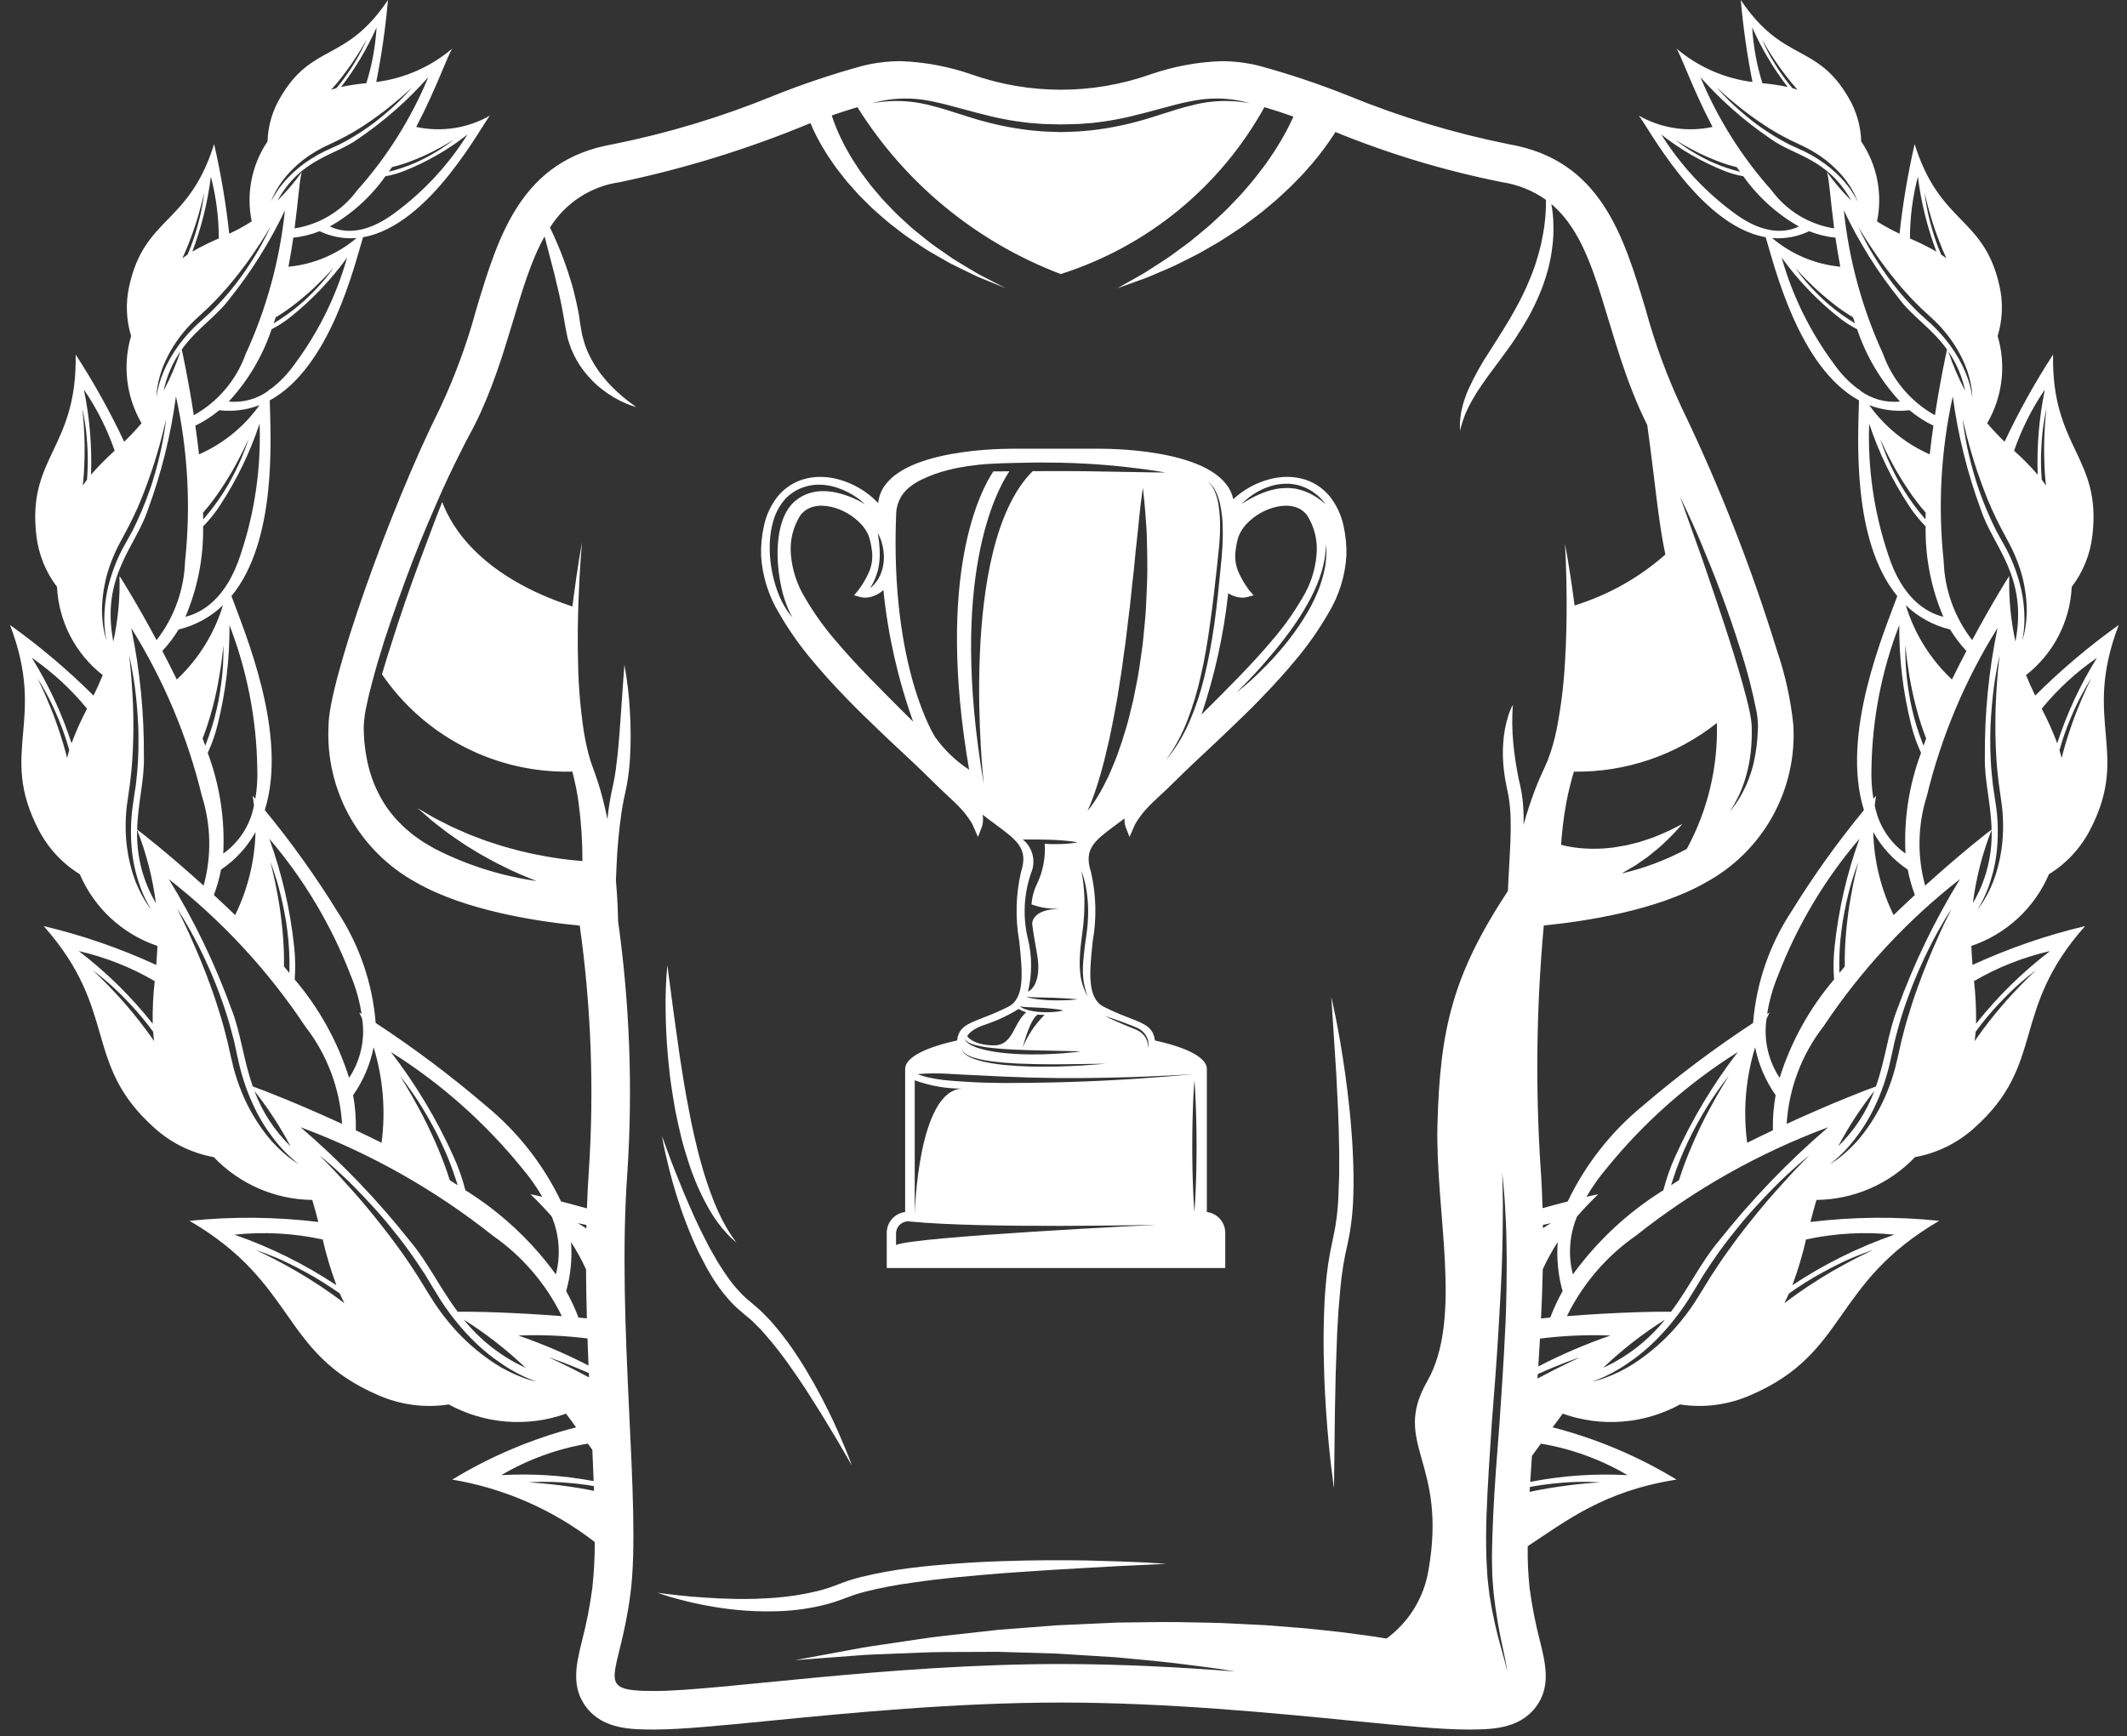 <?xml version="1.0" encoding="UTF-8"?> <svg xmlns="http://www.w3.org/2000/svg" width="109" height="89" viewBox="0 0 109 89" fill="none"><rect x="0" y="0" width="109" height="89" fill="#333333" stroke="none"/> <path d="M50.324 52.191C49.587 52.477 49.12 52.658 49.048 53.335C48.246 53.506 46.385 53.991 46.385 54.801V62.127C46.124 62.16 45.885 62.287 45.712 62.483C45.538 62.68 45.442 62.933 45.442 63.195V65H62.789V63.195C62.788 62.933 62.693 62.68 62.519 62.483C62.346 62.287 62.106 62.16 61.846 62.127V54.801C61.846 53.991 59.984 53.506 59.183 53.335C59.11 52.658 58.643 52.477 57.907 52.191C57.553 52.054 57.113 51.883 56.575 51.614C55.693 51.174 55.833 49.825 55.995 48.264C56.206 47.084 56.177 45.875 55.91 44.707C55.521 43.511 56.087 43.092 57.217 42.258C57.345 42.163 57.482 42.061 57.624 41.953V41.957C57.619 42.066 57.629 42.175 57.653 42.282C57.663 42.322 57.674 42.362 57.688 42.401L57.884 42.902L58.099 42.409L58.134 42.327C58.163 42.261 58.197 42.197 58.237 42.137C58.388 41.894 58.563 41.665 58.757 41.454C58.949 41.241 59.196 41.012 59.482 40.746C59.576 40.659 59.672 40.569 59.772 40.476C59.95 40.306 60.135 40.125 60.33 39.932C60.578 39.688 60.835 39.434 61.115 39.171C61.342 38.954 61.577 38.735 61.826 38.504C62.125 38.225 62.435 37.937 62.751 37.632L62.997 37.396C63.506 36.909 64.032 36.406 64.559 35.859C65.319 35.076 65.886 34.448 66.398 33.825C67.024 33.084 67.582 32.288 68.066 31.447C68.614 30.55 68.934 29.532 68.998 28.483C69.012 27.965 68.962 27.447 68.848 26.941C68.731 26.393 68.489 25.88 68.141 25.441C67.764 24.98 67.245 24.658 66.665 24.525C66.434 24.471 66.198 24.445 65.961 24.445C65.673 24.446 65.387 24.482 65.108 24.552C64.395 24.732 63.738 25.088 63.199 25.588C62.679 23.13 57.409 23 56.31 23H51.921C50.792 23 45.272 23.137 45.001 25.786C44.43 25.183 43.699 24.755 42.894 24.553C42.614 24.482 42.327 24.446 42.039 24.445C41.801 24.445 41.564 24.472 41.333 24.526C40.753 24.659 40.234 24.982 39.858 25.442C39.511 25.88 39.269 26.393 39.152 26.94C39.039 27.445 38.988 27.963 39.002 28.48C39.066 29.53 39.385 30.548 39.933 31.446C40.417 32.287 40.976 33.083 41.602 33.825C42.114 34.448 42.681 35.075 43.442 35.859C43.969 36.406 44.495 36.91 45.004 37.397L45.249 37.632C45.566 37.937 45.876 38.226 46.175 38.505C46.424 38.736 46.658 38.954 46.883 39.169C47.165 39.434 47.422 39.688 47.671 39.933C47.866 40.125 48.05 40.306 48.228 40.475C48.328 40.569 48.425 40.659 48.518 40.746C48.804 41.012 49.05 41.241 49.242 41.453C49.437 41.665 49.611 41.894 49.764 42.137C49.802 42.196 49.835 42.258 49.864 42.322L49.901 42.409L50.117 42.902L50.312 42.401C50.325 42.363 50.337 42.324 50.346 42.285C50.371 42.178 50.381 42.067 50.376 41.957C50.374 41.891 50.368 41.826 50.357 41.761C50.588 41.943 50.809 42.106 51.015 42.258C52.143 43.092 52.71 43.511 52.32 44.707C52.053 45.875 52.025 47.084 52.235 48.264C52.397 49.825 52.538 51.174 51.656 51.614C51.118 51.883 50.678 52.054 50.324 52.191ZM49.444 53.235C49.447 53.258 49.455 53.279 49.469 53.297C49.506 53.348 49.553 53.391 49.608 53.422C49.644 53.441 49.684 53.461 49.728 53.483C49.774 53.502 49.825 53.519 49.878 53.538C49.931 53.559 49.993 53.569 50.055 53.585C50.119 53.604 50.185 53.619 50.252 53.631C50.401 53.662 50.551 53.686 50.703 53.703C50.863 53.728 51.036 53.733 51.212 53.754C51.389 53.774 51.574 53.775 51.759 53.791C51.945 53.807 52.136 53.807 52.326 53.816C52.515 53.827 52.706 53.832 52.893 53.835C53.081 53.84 53.265 53.845 53.443 53.85C53.801 53.851 54.135 53.869 54.421 53.87C54.707 53.87 54.947 53.884 55.114 53.887L55.377 53.9C55.377 53.9 55.282 53.911 55.116 53.931C54.949 53.945 54.711 53.975 54.424 53.995C54.281 54.007 54.126 54.012 53.961 54.022C53.797 54.03 53.623 54.04 53.444 54.045C53.084 54.05 52.701 54.055 52.317 54.038C52.125 54.026 51.933 54.024 51.745 54.004C51.556 53.987 51.37 53.974 51.191 53.947C51.012 53.922 50.839 53.9 50.677 53.861C50.523 53.832 50.371 53.796 50.221 53.751C50.093 53.717 49.968 53.671 49.848 53.614C49.795 53.587 49.745 53.563 49.7 53.537C49.657 53.508 49.618 53.481 49.583 53.457C49.529 53.416 49.487 53.363 49.458 53.303C49.447 53.282 49.442 53.258 49.444 53.235ZM52.345 51.639C52.289 51.603 52.273 51.563 52.277 51.563C52.282 51.57 52.289 51.575 52.296 51.579C52.318 51.588 52.34 51.594 52.363 51.599C52.446 51.613 52.529 51.621 52.613 51.625C52.822 51.635 53.101 51.647 53.38 51.66C53.645 51.677 53.908 51.699 54.115 51.728L54.151 51.733C54.27 51.748 54.388 51.77 54.504 51.799C54.387 51.826 54.269 51.847 54.15 51.86L54.115 51.863C53.867 51.889 53.616 51.895 53.367 51.881C53.103 51.869 52.842 51.825 52.589 51.749C52.503 51.724 52.421 51.687 52.345 51.639ZM52.587 51.08C52.621 51.096 52.659 51.104 52.696 51.104C52.768 51.114 52.871 51.114 52.994 51.121C53.241 51.127 53.571 51.135 53.9 51.143C53.972 51.145 54.044 51.148 54.115 51.151C54.37 51.161 54.614 51.174 54.807 51.188C55.055 51.205 55.22 51.227 55.22 51.227C55.22 51.227 55.055 51.248 54.807 51.263C54.614 51.274 54.37 51.282 54.115 51.28C54.043 51.28 53.969 51.279 53.896 51.276C53.591 51.268 53.288 51.241 52.986 51.195C52.887 51.18 52.788 51.158 52.691 51.129C52.653 51.121 52.617 51.104 52.587 51.08ZM50.417 40.195C48.599 29.616 51.084 25.113 51.727 24.159C51.447 24.161 51.171 24.161 50.904 24.165C50.276 25.105 47.937 29.41 49.664 39.456C48.988 39.014 48.4 38.45 47.929 37.794C47.929 37.794 45.598 34.24 45.926 26.306C45.938 26.017 46.02 25.735 46.165 25.484C46.31 25.233 46.514 25.021 46.759 24.867C46.734 24.879 46.72 24.887 46.72 24.887C46.72 24.887 46.761 24.854 46.842 24.801C46.959 24.724 47.082 24.655 47.208 24.593C47.661 24.373 48.136 24.203 48.626 24.085C48.952 24.003 49.283 23.939 49.616 23.891C49.971 23.84 50.346 23.794 50.736 23.777C51.128 23.753 51.522 23.739 51.928 23.731C52.334 23.723 52.746 23.716 53.157 23.708C53.478 23.709 53.798 23.712 54.115 23.717C54.206 23.718 54.298 23.717 54.389 23.719C54.795 23.724 55.195 23.747 55.581 23.764C56.354 23.805 57.074 23.867 57.688 23.937C58.303 24.003 58.813 24.075 59.17 24.129C59.526 24.186 59.73 24.219 59.73 24.219C59.73 24.219 59.524 24.218 59.163 24.216C58.803 24.21 58.289 24.201 57.672 24.19C57.056 24.179 56.338 24.167 55.569 24.154C55.184 24.151 54.787 24.149 54.384 24.147C54.295 24.147 54.205 24.148 54.115 24.148C53.798 24.149 53.48 24.15 53.16 24.151C53.079 24.152 53 24.152 52.919 24.153C49.031 28.037 50.417 40.195 50.417 40.195ZM44.574 34.759C43.896 34.062 43.318 33.428 42.808 32.823C42.235 32.16 41.724 31.445 41.281 30.689C40.856 30.008 40.599 29.235 40.532 28.435C40.464 27.72 40.638 27.003 41.026 26.398C41.194 26.188 41.426 26.038 41.687 25.972C41.819 25.938 41.956 25.921 42.093 25.922C42.251 25.923 42.409 25.94 42.564 25.973C43.157 26.106 43.697 26.413 44.115 26.853C44.287 27.03 44.422 27.238 44.516 27.466L44.517 27.471L44.519 27.476C44.557 27.583 44.588 27.693 44.611 27.805L44.615 27.821C44.643 27.955 44.664 28.076 44.677 28.186C44.735 28.559 44.69 28.94 44.548 29.289C44.444 29.529 44.32 29.761 44.177 29.98C44.12 30.069 44.068 30.141 44.037 30.184L44.034 30.188L44.031 30.192C44.019 30.212 44.005 30.231 43.99 30.249L43.766 30.514L44.099 30.607C44.142 30.618 44.186 30.626 44.23 30.631L44.235 30.632L44.241 30.632C44.265 30.634 44.293 30.636 44.324 30.636C44.415 30.635 44.506 30.625 44.595 30.606C44.848 30.547 45.08 30.422 45.27 30.246C45.503 32.548 46.016 34.813 46.795 36.992C46.644 36.84 46.487 36.684 46.326 36.526C45.763 35.969 45.176 35.373 44.574 34.759ZM44.334 30.413L44.324 30.414H44.319L44.334 30.413ZM45.284 28.81C45.265 29 45.221 29.187 45.153 29.365L45.105 29.491C45.085 29.529 45.064 29.567 45.044 29.604C45.01 29.674 44.969 29.741 44.92 29.802C44.877 29.861 44.837 29.914 44.799 29.957L44.689 30.062L44.591 30.148L44.655 30.034C44.675 29.999 44.7 29.957 44.73 29.908C44.754 29.858 44.781 29.801 44.81 29.739C44.874 29.598 44.926 29.453 44.968 29.305C44.992 29.222 45.012 29.138 45.026 29.053C45.044 28.965 45.056 28.877 45.063 28.788C45.077 28.699 45.076 28.609 45.083 28.52C45.079 28.432 45.088 28.343 45.082 28.259C45.077 28.088 45.063 27.929 45.049 27.791C45.018 27.516 44.983 27.329 44.983 27.329C45.064 27.465 45.128 27.612 45.173 27.764C45.222 27.921 45.257 28.081 45.276 28.244C45.288 28.333 45.292 28.427 45.297 28.522C45.292 28.617 45.295 28.714 45.284 28.81ZM67.945 27.894C67.945 27.894 67.948 27.93 67.953 27.996C67.956 28.063 67.973 28.162 67.97 28.287C67.97 28.438 67.963 28.588 67.947 28.739C67.93 28.934 67.898 29.129 67.852 29.32C67.739 29.799 67.574 30.265 67.361 30.709C67.244 30.952 67.118 31.201 66.971 31.443C66.829 31.688 66.672 31.928 66.51 32.166C66.189 32.627 65.843 33.069 65.472 33.49C65.119 33.895 64.764 34.249 64.457 34.548C64.15 34.847 63.877 35.077 63.686 35.24C63.495 35.4 63.38 35.486 63.38 35.486C63.38 35.486 63.481 35.385 63.657 35.208C63.835 35.033 64.077 34.772 64.368 34.461C64.659 34.15 64.984 33.773 65.323 33.364C65.494 33.16 65.661 32.943 65.832 32.723C66.002 32.502 66.168 32.273 66.329 32.04C66.489 31.807 66.645 31.572 66.787 31.333C66.931 31.096 67.066 30.858 67.186 30.623C67.41 30.196 67.593 29.75 67.731 29.288C67.787 29.084 67.838 28.897 67.865 28.727C67.894 28.581 67.914 28.433 67.927 28.285C67.939 28.162 67.937 28.064 67.941 27.997C67.944 27.93 67.945 27.894 67.945 27.894ZM58.489 33.524C58.411 34.054 58.342 34.584 58.232 35.101C58.184 35.36 58.131 35.616 58.078 35.869C58.017 36.121 57.956 36.369 57.896 36.614C57.788 37.104 57.629 37.567 57.496 38.008C57.351 38.447 57.204 38.858 57.045 39.23C56.966 39.415 56.895 39.595 56.818 39.762C56.737 39.927 56.659 40.083 56.586 40.23C56.459 40.483 56.318 40.729 56.165 40.968C56.069 41.122 55.965 41.271 55.853 41.415C55.775 41.514 55.729 41.562 55.729 41.562C55.834 41.343 55.927 41.118 56.008 40.889C56.05 40.782 56.093 40.662 56.134 40.529C56.174 40.395 56.232 40.258 56.274 40.102C56.319 39.949 56.368 39.785 56.419 39.614C56.465 39.44 56.514 39.258 56.565 39.068C56.619 38.88 56.664 38.679 56.71 38.472C56.754 38.265 56.816 38.056 56.86 37.835C56.948 37.392 57.05 36.93 57.135 36.446C57.179 36.205 57.224 35.96 57.27 35.711C57.306 35.461 57.343 35.207 57.386 34.953C57.474 34.446 57.539 33.925 57.61 33.405C57.694 32.887 57.74 32.364 57.807 31.851L57.903 31.088C57.929 30.835 57.955 30.586 57.981 30.34C58.025 29.849 58.098 29.375 58.133 28.923C58.171 28.472 58.219 28.045 58.264 27.65C58.311 27.256 58.34 26.893 58.375 26.571C58.406 26.25 58.441 25.969 58.469 25.738C58.525 25.276 58.567 25.011 58.567 25.011C58.567 25.011 58.602 25.275 58.645 25.74C58.666 25.972 58.694 26.254 58.715 26.578C58.737 26.902 58.771 27.268 58.773 27.668C58.784 28.067 58.795 28.5 58.794 28.958C58.803 29.417 58.783 29.9 58.76 30.399C58.736 30.899 58.722 31.416 58.664 31.939C58.616 32.463 58.57 32.995 58.489 33.524ZM59.73 38.976C59.73 38.976 59.765 38.929 59.83 38.84C59.897 38.753 59.985 38.618 60.097 38.447C60.394 37.967 60.645 37.461 60.848 36.934C61.134 36.19 61.364 35.425 61.534 34.647C61.733 33.795 61.89 32.873 62.014 31.946C62.146 31.02 62.253 30.09 62.347 29.216C62.393 28.78 62.437 28.358 62.479 27.959C62.497 27.759 62.505 27.565 62.517 27.377C62.522 27.189 62.524 27.007 62.524 26.832C62.519 26.515 62.493 26.199 62.445 25.885C62.41 25.643 62.344 25.407 62.249 25.182C62.188 25.037 62.102 24.903 61.995 24.788C61.956 24.747 61.911 24.714 61.86 24.69C61.913 24.71 61.962 24.741 62.004 24.779C62.122 24.888 62.219 25.018 62.289 25.163C62.4 25.386 62.481 25.624 62.53 25.869C62.598 26.184 62.639 26.505 62.653 26.828C62.66 27.005 62.663 27.189 62.664 27.38C62.658 27.57 62.658 27.768 62.647 27.97C62.632 28.172 62.618 28.379 62.603 28.592C62.583 28.802 62.562 29.017 62.54 29.236C62.454 30.111 62.361 31.045 62.232 31.976C62.097 32.906 61.93 33.833 61.72 34.691C61.532 35.474 61.279 36.24 60.961 36.981C60.737 37.505 60.459 38.004 60.132 38.471C60.012 38.638 59.911 38.765 59.839 38.847C59.768 38.931 59.73 38.976 59.73 38.976ZM62.941 30.407C63.083 30.501 63.24 30.568 63.405 30.606C63.494 30.625 63.585 30.635 63.676 30.636C63.707 30.636 63.735 30.634 63.759 30.632L63.764 30.632L63.77 30.631C63.814 30.626 63.858 30.618 63.901 30.607L64.242 30.514L64.009 30.248C64.009 30.248 63.993 30.229 63.969 30.192L63.967 30.188L63.964 30.184C63.933 30.141 63.881 30.07 63.824 29.982C63.682 29.763 63.558 29.533 63.454 29.294C63.31 28.944 63.265 28.562 63.323 28.188C63.337 28.076 63.357 27.955 63.386 27.817L63.389 27.803C63.412 27.692 63.443 27.583 63.48 27.476L63.483 27.471L63.485 27.466C63.578 27.238 63.714 27.029 63.885 26.852C64.304 26.412 64.844 26.106 65.438 25.973C65.592 25.94 65.749 25.923 65.907 25.922C66.043 25.921 66.179 25.938 66.311 25.971C66.573 26.037 66.806 26.187 66.974 26.398C67.362 27.003 67.536 27.721 67.468 28.436C67.401 29.236 67.144 30.008 66.719 30.689C66.276 31.445 65.765 32.16 65.192 32.823C64.682 33.428 64.104 34.062 63.425 34.76C62.823 35.374 62.235 35.972 61.673 36.526C61.639 36.559 61.606 36.593 61.572 36.626C62.252 34.609 62.711 32.524 62.941 30.407ZM63.665 30.413L63.681 30.414H63.676L63.665 30.413ZM55.508 50.096C55.531 50.339 55.578 50.578 55.649 50.811C55.699 50.982 55.729 51.08 55.729 51.08C55.729 51.08 55.682 50.988 55.61 50.825C55.507 50.597 55.432 50.358 55.387 50.112C55.334 49.763 55.317 49.409 55.338 49.056C55.356 48.672 55.404 48.262 55.46 47.859C55.485 47.659 55.514 47.461 55.529 47.263C55.544 47.065 55.56 46.871 55.566 46.682C55.57 46.588 55.571 46.495 55.571 46.405C55.574 46.313 55.574 46.225 55.572 46.138C55.571 45.965 55.563 45.801 55.551 45.65C55.526 45.349 55.5 45.096 55.467 44.922C55.437 44.746 55.412 44.647 55.412 44.647C55.45 44.733 55.483 44.821 55.51 44.911C55.584 45.148 55.64 45.39 55.678 45.635C55.733 45.983 55.761 46.334 55.763 46.685C55.765 47.089 55.737 47.492 55.678 47.891C55.619 48.294 55.565 48.693 55.53 49.069C55.513 49.258 55.498 49.44 55.493 49.612C55.489 49.774 55.493 49.935 55.508 50.096ZM61.271 56.429C61.28 56.745 61.299 57.114 61.306 57.509C61.315 57.904 61.317 58.325 61.319 58.747C61.317 59.168 61.316 59.59 61.306 59.985C61.3 60.38 61.281 60.749 61.271 61.065C61.261 61.381 61.239 61.644 61.23 61.829C61.216 62.014 61.209 62.119 61.209 62.119C61.209 62.119 61.201 62.014 61.187 61.829C61.178 61.644 61.156 61.381 61.146 61.065C61.136 60.749 61.117 60.38 61.111 59.985C61.101 59.59 61.1 59.168 61.098 58.747C61.1 58.325 61.102 57.904 61.111 57.509C61.118 57.114 61.137 56.745 61.146 56.429C61.157 56.113 61.178 55.849 61.187 55.665C61.201 55.48 61.209 55.375 61.209 55.375C61.209 55.375 61.216 55.48 61.23 55.665C61.239 55.849 61.261 56.113 61.271 56.429ZM61.181 55.063C61.181 55.063 60.96 55.082 60.574 55.115C60.187 55.146 59.636 55.201 58.972 55.243C58.641 55.266 58.282 55.291 57.902 55.318C57.521 55.339 57.12 55.362 56.705 55.385C56.29 55.409 55.861 55.422 55.424 55.441C54.989 55.462 54.545 55.468 54.102 55.482C53.214 55.506 52.327 55.515 51.494 55.515C51.078 55.509 50.675 55.504 50.294 55.491C49.912 55.481 49.551 55.453 49.219 55.433C48.886 55.411 48.581 55.39 48.312 55.356C48.042 55.323 47.809 55.281 47.618 55.238C47.415 55.196 47.217 55.137 47.023 55.063C47.023 55.063 47.251 55.034 47.639 55.025C47.834 55.021 48.069 55.021 48.338 55.031C48.607 55.04 48.91 55.062 49.24 55.08C49.902 55.111 50.675 55.148 51.502 55.188C52.33 55.226 53.215 55.252 54.1 55.26C54.542 55.26 54.985 55.268 55.421 55.261C55.856 55.255 56.285 55.255 56.7 55.244C57.115 55.234 57.517 55.224 57.897 55.215C58.277 55.2 58.637 55.187 58.969 55.174C59.633 55.152 60.185 55.114 60.573 55.096C60.96 55.075 61.181 55.063 61.181 55.063ZM46.876 55.375C47.653 55.661 48.475 55.806 49.303 55.802C47.023 55.899 46.876 62.266 46.876 62.266V55.375ZM53.176 52.009C53.176 52.009 53.378 52.026 53.529 52.023C53.046 52.499 52.665 53.068 52.411 53.697C52.411 53.697 52.76 52.268 53.176 52.009ZM49.31 53.723C49.303 53.751 49.303 53.779 49.312 53.807C49.32 53.839 49.334 53.87 49.353 53.898C49.381 53.933 49.413 53.966 49.447 53.995C49.492 54.029 49.54 54.059 49.589 54.087C49.646 54.113 49.706 54.143 49.772 54.17C49.924 54.223 50.079 54.267 50.236 54.301C50.407 54.347 50.6 54.368 50.8 54.402C51.002 54.43 51.217 54.444 51.437 54.471C51.659 54.486 51.889 54.501 52.122 54.517C52.355 54.524 52.593 54.532 52.83 54.539C53.068 54.552 53.305 54.548 53.539 54.552C53.773 54.553 54.004 54.561 54.227 54.555C54.672 54.545 55.089 54.554 55.446 54.543C56.16 54.527 56.637 54.527 56.637 54.527C56.637 54.527 56.163 54.57 55.449 54.618C55.092 54.64 54.675 54.656 54.228 54.67C54.005 54.679 53.774 54.674 53.539 54.676C53.304 54.676 53.065 54.682 52.827 54.672C52.588 54.661 52.35 54.651 52.115 54.641C51.88 54.622 51.649 54.604 51.426 54.586C51.203 54.558 50.988 54.533 50.785 54.497C50.584 54.455 50.391 54.427 50.218 54.373C50.059 54.333 49.903 54.28 49.753 54.216C49.687 54.183 49.627 54.149 49.571 54.119C49.522 54.087 49.475 54.052 49.43 54.015C49.396 53.982 49.366 53.945 49.339 53.906C49.322 53.876 49.31 53.843 49.305 53.808C49.298 53.78 49.3 53.75 49.31 53.723ZM45.919 63.268C45.914 63.174 45.93 63.08 45.966 62.992C46.002 62.905 46.058 62.827 46.128 62.765C46.199 62.702 46.283 62.656 46.374 62.631C46.465 62.605 46.561 62.601 46.654 62.617C50.443 62.987 59.277 62.783 59.277 62.783C59.277 62.783 46.691 63.393 45.919 63.823V63.268ZM57.081 52.232C57.345 52.324 57.695 52.45 58.04 52.588C58.125 52.622 58.215 52.659 58.298 52.697C58.383 52.739 58.462 52.791 58.534 52.852C58.66 52.961 58.756 53.101 58.811 53.258C58.848 53.368 58.861 53.485 58.848 53.6C58.846 53.644 58.832 53.686 58.809 53.723L58.819 53.691C58.824 53.661 58.827 53.63 58.827 53.599C58.822 53.489 58.797 53.381 58.752 53.281C58.723 53.215 58.685 53.153 58.641 53.096C58.591 53.034 58.534 52.977 58.472 52.927C58.404 52.876 58.331 52.832 58.255 52.795C58.17 52.758 58.087 52.725 57.999 52.691C57.653 52.554 57.313 52.404 57.058 52.289C56.804 52.174 56.637 52.089 56.637 52.089C56.637 52.089 56.816 52.141 57.081 52.232ZM65.961 24.667C65.978 24.667 65.994 24.668 66.011 24.668C65.98 24.667 65.949 24.668 65.918 24.668C65.933 24.668 65.947 24.667 65.961 24.667ZM63.769 25.696C63.905 25.572 64.051 25.457 64.204 25.354C64.308 25.285 64.415 25.222 64.525 25.165C64.584 25.134 64.645 25.103 64.707 25.072C64.771 25.046 64.838 25.019 64.905 24.992C65.045 24.938 65.189 24.894 65.335 24.858C65.487 24.827 65.642 24.807 65.798 24.798L66.034 24.795C66.112 24.797 66.189 24.812 66.266 24.821C66.417 24.838 66.565 24.873 66.707 24.927C66.842 24.969 66.971 25.027 67.093 25.099C67.205 25.155 67.31 25.224 67.405 25.306C67.491 25.366 67.572 25.434 67.644 25.509C67.708 25.578 67.763 25.638 67.808 25.687C67.897 25.786 67.945 25.844 67.945 25.844C67.945 25.844 67.883 25.8 67.778 25.719C67.727 25.678 67.664 25.629 67.592 25.573C67.51 25.514 67.423 25.46 67.334 25.412C67.235 25.346 67.129 25.291 67.019 25.247C66.9 25.191 66.776 25.146 66.649 25.113C66.584 25.096 66.516 25.079 66.449 25.061C66.38 25.048 66.31 25.038 66.24 25.033C66.169 25.027 66.098 25.013 66.026 25.013L65.809 25.019C65.664 25.025 65.521 25.041 65.378 25.067C65.241 25.108 65.098 25.124 64.969 25.175C64.904 25.197 64.84 25.219 64.777 25.24C64.715 25.265 64.654 25.29 64.595 25.314C64.476 25.359 64.37 25.418 64.268 25.463C64.07 25.567 63.904 25.657 63.795 25.73C63.683 25.8 63.62 25.844 63.62 25.844C63.667 25.792 63.716 25.743 63.769 25.696ZM42.039 24.667C42.053 24.667 42.068 24.668 42.082 24.668C42.051 24.668 42.02 24.667 41.989 24.668C42.006 24.668 42.023 24.667 42.039 24.667ZM40.531 31.554C40.456 31.468 40.388 31.377 40.325 31.282C40.102 30.94 39.925 30.57 39.798 30.182C39.611 29.633 39.496 29.062 39.458 28.483C39.434 28.154 39.44 27.823 39.474 27.494C39.51 27.149 39.585 26.809 39.699 26.481C39.823 26.144 40.01 25.834 40.25 25.566C40.492 25.313 40.789 25.118 41.119 24.996C41.421 24.883 41.744 24.831 42.066 24.845C42.347 24.857 42.626 24.907 42.892 24.997C43.283 25.124 43.651 25.313 43.982 25.556C44.075 25.622 44.163 25.695 44.245 25.773C44.275 25.799 44.302 25.83 44.325 25.863C44.296 25.835 44.265 25.811 44.23 25.792C44.165 25.75 44.065 25.696 43.937 25.631C43.584 25.456 43.212 25.326 42.827 25.243C42.577 25.191 42.322 25.169 42.067 25.177C41.791 25.188 41.519 25.25 41.265 25.358C40.999 25.474 40.76 25.644 40.563 25.857C40.367 26.086 40.215 26.35 40.115 26.635C40.008 26.929 39.936 27.234 39.899 27.544C39.86 27.85 39.843 28.159 39.847 28.467C39.858 29.021 39.923 29.572 40.042 30.113C40.125 30.5 40.246 30.877 40.402 31.24C40.462 31.379 40.531 31.514 40.61 31.644L40.531 31.554ZM52.411 43.03C52.411 43.03 52.455 43.034 52.533 43.034C52.61 43.034 52.72 43.034 52.852 43.034C53.115 43.033 53.465 43.034 53.816 43.045C53.916 43.049 54.017 43.054 54.115 43.059C54.36 43.073 54.593 43.09 54.781 43.112C55.044 43.14 55.22 43.178 55.22 43.178C55.075 43.206 54.927 43.226 54.779 43.24C54.647 43.252 54.493 43.263 54.327 43.267C54.258 43.27 54.187 43.27 54.115 43.27C54.014 43.27 53.911 43.269 53.808 43.267C53.717 43.263 53.627 43.258 53.538 43.252C53.583 43.947 53.453 44.642 53.159 45.274C52.989 45.613 52.888 45.982 52.861 46.36C53.263 46.506 53.688 46.581 54.115 46.581C54.215 46.587 54.28 46.59 54.28 46.59C54.222 46.591 54.169 46.594 54.115 46.597C53.007 46.658 52.902 47.199 52.894 47.344C52.946 47.787 53.036 48.286 53.141 48.876C53.437 50.538 52.679 50.834 52.679 50.834C52.894 49.948 52.894 49.023 52.679 48.137C52.407 47.019 52.462 45.846 52.836 44.757C52.965 44.463 52.993 44.134 52.916 43.822C52.839 43.509 52.662 43.231 52.411 43.03ZM52.199 51.72C52.322 51.791 52.452 51.848 52.587 51.891C51.88 52.514 51.935 53.614 50.881 53.586C49.828 53.558 49.565 53.115 49.565 53.115C49.565 53.115 49.727 52.75 50.526 52.51C51.111 52.311 51.673 52.046 52.199 51.72Z" fill="white"></path> <path d="M86.272 7.421C86.153 7.352 86.059 7.295 85.989 7.252C86.059 7.295 86.152 7.352 86.272 7.421Z" fill="white"></path> <path d="M1.978 42.532C2.461 43.47 3.191 44.258 4.089 44.812C4.456 45.67 5 46.442 5.686 47.075C6.372 47.709 7.184 48.191 8.069 48.489C8.055 48.823 8.032 49.146 8.006 49.462C6.153 48.609 4.221 47.942 2.238 47.471C6.115 51.835 4.206 54.52 7.924 57.827C8.777 58.595 9.827 59.11 10.956 59.315C11.608 59.999 12.391 60.545 13.257 60.922C14.124 61.299 15.057 61.498 16.002 61.509C16.119 61.895 16.22 62.27 16.314 62.638C14.122 62.372 11.908 62.352 9.712 62.579C15.257 65.81 14.361 69.36 19.381 71.515C20.516 72.016 21.77 72.182 22.996 71.992C23.908 72.49 24.915 72.79 25.951 72.871C26.987 72.952 28.029 72.814 29.007 72.464C29.186 72.7 29.357 72.934 29.525 73.165C27.289 73.741 25.149 74.644 23.176 75.844C25.838 76.291 28.347 77.39 30.479 79.045C30.482 79.83 30.44 80.615 30.355 81.395C30.233 82.316 30.055 83.228 29.821 84.127C29.536 85.288 29.24 86.487 30.065 87.54C30.94 88.656 32.388 88.656 33.552 88.656C34.88 88.656 36.905 88.457 39.468 88.205C43.462 87.812 48.931 87.273 54.37 87.273C59.809 87.273 65.278 87.812 69.272 88.205C71.835 88.457 73.86 88.656 75.188 88.656C76.352 88.656 77.8 88.656 78.675 87.54C79.5 86.487 79.204 85.288 78.919 84.127C78.684 83.228 78.506 82.316 78.385 81.395C78.309 80.685 78.277 79.972 78.289 79.258C80.244 77.98 82.158 76.435 85.914 75.844C83.941 74.644 81.801 73.741 79.565 73.165C79.733 72.934 79.904 72.7 80.083 72.464C81.062 72.814 82.103 72.952 83.139 72.871C84.175 72.79 85.182 72.49 86.094 71.992C87.32 72.182 88.574 72.016 89.709 71.515C94.728 69.36 93.833 65.81 99.378 62.579C97.182 62.352 94.968 62.372 92.777 62.638C92.87 62.27 92.971 61.895 93.087 61.509C94.032 61.498 94.966 61.299 95.832 60.922C96.699 60.545 97.482 59.999 98.134 59.315C99.263 59.11 100.313 58.595 101.165 57.827C104.884 54.52 102.975 51.835 106.853 47.471C104.869 47.942 102.936 48.609 101.084 49.462C101.058 49.146 101.036 48.823 101.021 48.489C101.906 48.191 102.718 47.709 103.404 47.075C104.089 46.442 104.634 45.67 105.001 44.812C105.899 44.258 106.628 43.47 107.111 42.532C109.194 38.519 106.673 36.994 108.578 32.035C107.055 33.124 105.623 34.335 104.295 35.656C104.134 35.323 103.975 34.976 103.825 34.605C104.518 34.065 105.086 33.381 105.49 32.6C105.895 31.82 106.126 30.962 106.168 30.084C106.749 29.321 107.114 28.416 107.225 27.464C107.709 23.41 105.124 22.997 105.212 18.174C104.283 19.605 103.453 21.097 102.727 22.641C102.414 22.342 102.116 22.027 101.835 21.696C102.224 21.026 102.473 20.284 102.565 19.515C102.657 18.745 102.591 17.965 102.371 17.223C102.625 16.393 102.658 15.511 102.467 14.664C101.669 11.07 99.419 11.55 98.117 7.385C97.77 8.9 97.512 10.434 97.343 11.979C96.945 11.794 96.559 11.584 96.19 11.348C96.336 10.645 96.339 9.921 96.2 9.217C96.061 8.513 95.782 7.845 95.38 7.25C95.357 6.466 95.137 5.7 94.74 5.023C93.09 2.165 91.387 3.248 89.207 0C89.332 1.411 89.532 2.815 89.808 4.204C88.367 4.022 87.011 3.424 85.905 2.483C86.121 2.752 86.724 4.537 87.761 6.506C86.468 6.786 85.118 6.577 83.969 5.92C84.314 6.225 87.006 11.553 90.484 12.159C90.936 13.633 92.169 18.835 95.266 20.524C95.226 22.379 94.87 27.687 97.228 30.556C96.566 32.382 94.302 37.638 95.519 41.526C94.166 43.169 92.927 44.903 91.808 46.714C90.68 48.425 90.002 50.394 89.838 52.437C87.864 53.732 85.974 55.152 84.18 56.688C82.557 58.02 81.246 59.692 80.339 61.586C79.962 61.683 79.524 61.799 79.05 61.931C79.03 61.271 79.003 60.615 78.956 59.968C78.678 55.795 78.731 51.605 79.114 47.44C81.255 47.228 84.923 46.668 87.425 45.228C88.855 44.449 90.034 43.281 90.827 41.859C91.619 40.437 91.993 38.82 91.904 37.195C91.773 35.884 91.49 34.593 91.062 33.347L91.065 33.342L91.05 33.307C89.74 29.056 88.113 24.91 86.182 20.903C85.419 19.273 84.799 17.581 84.329 15.844C83.199 12.087 82.031 8.202 77.323 7.393C74.512 6.828 71.762 5.997 69.109 4.911C67.609 4.309 66.075 3.795 64.515 3.37C63.883 3.215 63.236 3.136 62.585 3.135C61.348 3.179 60.123 3.407 58.954 3.814C55.987 4.861 52.752 4.861 49.786 3.814C48.616 3.408 47.392 3.179 46.154 3.135C45.504 3.136 44.856 3.215 44.225 3.37C42.665 3.795 41.131 4.309 39.631 4.911C36.978 5.997 34.228 6.828 31.417 7.393C26.709 8.202 25.541 12.087 24.411 15.844C23.941 17.581 23.321 19.273 22.558 20.903C19.937 26.147 16.836 34.978 16.836 37.195C16.752 38.819 17.127 40.435 17.919 41.856C18.712 43.277 19.888 44.446 21.314 45.228C23.85 46.687 27.582 47.242 29.71 47.448C30.292 51.595 30.449 55.79 30.179 59.968C30.132 60.618 30.101 61.277 30.077 61.941C29.588 61.805 29.139 61.685 28.751 61.586C27.844 59.693 26.533 58.021 24.91 56.688C23.116 55.152 21.227 53.732 19.252 52.437C19.088 50.394 18.411 48.425 17.282 46.714C16.163 44.903 14.923 43.17 13.57 41.526C14.787 37.638 12.525 32.382 11.862 30.556C14.22 27.687 13.864 22.379 13.824 20.524C16.921 18.835 18.154 13.633 18.605 12.159C22.084 11.553 24.776 6.225 25.121 5.92C23.973 6.577 22.622 6.786 21.329 6.506C22.366 4.537 22.968 2.752 23.185 2.483C22.079 3.424 20.722 4.023 19.281 4.204C19.558 2.815 19.758 1.411 19.882 0C17.703 3.248 16 2.165 14.35 5.023C13.954 5.7 13.733 6.466 13.709 7.25C13.307 7.845 13.029 8.513 12.89 9.217C12.751 9.921 12.754 10.645 12.899 11.348C12.53 11.584 12.145 11.795 11.747 11.979C11.579 10.434 11.32 8.9 10.973 7.385C9.671 11.55 7.42 11.07 6.623 14.664C6.432 15.511 6.465 16.393 6.719 17.223C6.499 17.965 6.433 18.745 6.525 19.515C6.617 20.284 6.866 21.026 7.255 21.696C6.974 22.026 6.676 22.342 6.363 22.641C5.637 21.097 4.807 19.605 3.877 18.174C3.965 22.997 1.38 23.41 1.865 27.464C1.976 28.416 2.341 29.321 2.922 30.084C2.964 30.962 3.195 31.82 3.599 32.601C4.004 33.381 4.572 34.065 5.265 34.605C5.115 34.976 4.956 35.323 4.794 35.656C3.467 34.334 2.035 33.123 0.511 32.035C2.417 36.994 -0.104 38.519 1.978 42.532ZM7.757 53.166C7.554 52.884 7.354 52.605 7.147 52.347C6.943 52.088 6.743 51.838 6.546 51.61C6.351 51.378 6.161 51.167 5.982 50.975C5.272 50.203 4.757 49.743 4.757 49.743L4.761 49.746C4.772 49.754 4.905 49.844 5.128 50.023C5.359 50.212 5.691 50.484 6.066 50.852C6.253 51.035 6.456 51.237 6.662 51.461C6.872 51.681 7.087 51.921 7.299 52.182C7.483 52.404 7.668 52.64 7.847 52.885C7.859 53.044 7.876 53.206 7.898 53.371C7.851 53.303 7.805 53.234 7.757 53.166ZM7.825 52.476C6.722 51.081 5.449 49.831 4.036 48.752C5.404 49.065 6.717 49.584 7.929 50.291C7.847 51.016 7.813 51.746 7.825 52.476ZM104.33 49.746C104.309 49.765 103.803 50.218 103.107 50.975C102.929 51.167 102.738 51.378 102.544 51.61C102.348 51.838 102.147 52.088 101.942 52.347C101.736 52.605 101.536 52.884 101.333 53.166C101.284 53.234 101.24 53.303 101.192 53.371C101.214 53.206 101.23 53.044 101.243 52.885C101.423 52.64 101.607 52.404 101.791 52.182C102.003 51.921 102.219 51.681 102.428 51.461C102.634 51.237 102.837 51.035 103.025 50.852C103.399 50.484 103.731 50.212 103.962 50.023C104.195 49.836 104.333 49.743 104.333 49.743L104.33 49.746ZM105.054 48.752C103.641 49.831 102.368 51.081 101.265 52.476C101.277 51.746 101.242 51.016 101.161 50.291C102.373 49.584 103.686 49.065 105.054 48.752ZM107.162 34.792C107.149 34.817 106.864 35.366 106.515 36.228C106.425 36.448 106.33 36.688 106.239 36.947C106.145 37.203 106.055 37.478 105.962 37.762C105.868 38.046 105.783 38.344 105.704 38.648C105.685 38.717 105.671 38.789 105.652 38.859C105.618 38.72 105.581 38.585 105.541 38.453C105.616 38.188 105.695 37.927 105.781 37.679C105.876 37.39 105.984 37.117 106.09 36.864C106.196 36.607 106.303 36.371 106.405 36.155C106.606 35.722 106.802 35.383 106.938 35.147C107.076 34.912 107.165 34.787 107.165 34.787L107.162 34.792ZM107.461 33.719C106.606 35.091 105.922 36.563 105.424 38.101C105.197 37.494 104.932 36.901 104.629 36.327C105.446 35.329 106.399 34.451 107.461 33.719ZM5.806 32.887C5.163 29.525 6.955 28.026 7.577 26.133C8.27 24.253 8.753 22.303 9.018 20.318C9.627 23.09 9.785 25.942 9.484 28.764C9.436 30.234 8.926 31.651 8.024 32.813C6.985 30.875 6.133 29.526 6.123 29.523C6.155 30.653 6.048 31.783 5.806 32.887ZM8.384 20.031C8.537 19.306 8.831 18.617 9.25 18.006C9.019 18.704 8.729 19.381 8.384 20.031ZM17.085 13.731L17.071 13.754L17.058 13.772L17.031 13.812L17.009 13.841C16.976 13.889 16.932 13.948 16.875 14.024C16.732 14.205 16.528 14.466 16.257 14.753C16.122 14.897 15.974 15.052 15.81 15.207C15.65 15.366 15.474 15.527 15.285 15.681C15.098 15.838 14.897 15.991 14.69 16.139C14.485 16.288 14.265 16.428 14.045 16.562L14.027 16.571C14.062 16.469 14.096 16.367 14.129 16.265C14.289 16.169 14.448 16.071 14.604 15.963C14.807 15.823 15.005 15.678 15.191 15.528C15.377 15.378 15.557 15.233 15.723 15.087C15.891 14.944 16.044 14.801 16.184 14.666C16.747 14.132 17.087 13.729 17.087 13.729L17.085 13.731ZM12.589 18.149C12.111 19.481 11.167 20.595 9.932 21.285C9.662 19.512 9.375 18.189 9.313 17.915C10.086 16.838 11.089 16.224 11.754 15.33C12.877 13.93 13.833 12.403 14.602 10.781C14.338 13.331 13.658 15.82 12.589 18.149ZM12.73 22.515C12.727 22.523 12.689 22.661 12.604 22.896C12.514 23.137 12.385 23.483 12.195 23.88C12.101 24.079 11.995 24.294 11.875 24.515C11.758 24.738 11.628 24.969 11.479 25.198C11.333 25.43 11.173 25.662 11.004 25.892C10.838 26.123 10.652 26.348 10.465 26.568L10.412 26.625C10.413 26.507 10.412 26.39 10.41 26.272C10.561 26.099 10.71 25.924 10.849 25.739C11.018 25.519 11.179 25.296 11.324 25.072C11.471 24.848 11.613 24.632 11.739 24.42C11.869 24.21 11.983 24.005 12.086 23.815C12.503 23.055 12.73 22.513 12.73 22.513L12.73 22.515ZM10.199 23.291C10.142 22.782 10.077 22.289 10.01 21.82C10.45 21.607 10.862 21.341 11.236 21.028C11.935 21.109 12.643 21.02 13.299 20.767C12.512 21.872 11.441 22.744 10.199 23.291ZM11.438 33.155L11.439 33.142L11.441 33.12L11.443 33.083V33.082C11.443 33.082 11.454 33.244 11.449 33.528C11.441 33.812 11.431 34.219 11.376 34.702C11.349 34.944 11.316 35.206 11.271 35.481C11.23 35.756 11.177 36.045 11.107 36.34C11.04 36.635 10.962 36.938 10.867 37.239C10.776 37.541 10.664 37.844 10.549 38.144C10.538 38.169 10.527 38.196 10.515 38.222C10.472 38.099 10.427 37.977 10.383 37.855C10.474 37.617 10.563 37.379 10.64 37.135C10.733 36.841 10.824 36.551 10.895 36.264C10.969 35.978 11.038 35.699 11.093 35.432C11.152 35.166 11.198 34.911 11.237 34.674C11.288 34.379 11.327 34.113 11.357 33.887C11.404 33.526 11.428 33.271 11.438 33.155ZM9.06 34.832C8.811 34.323 8.562 33.833 8.319 33.369C8.634 33.032 8.914 32.663 9.153 32.268C10.007 32.062 10.792 31.634 11.426 31.025C10.985 32.48 10.168 33.792 9.06 34.832ZM6.616 33.601V33.601L6.616 33.602L6.616 33.602V33.601ZM7.657 46.497C7.571 46.385 7.491 46.268 7.418 46.147C7.302 45.956 7.197 45.758 7.103 45.556C7.048 45.438 6.996 45.309 6.938 45.174C6.889 45.036 6.837 44.89 6.789 44.736C6.689 44.403 6.61 44.064 6.552 43.722C6.487 43.342 6.45 42.958 6.442 42.572C6.432 42.166 6.449 41.76 6.493 41.357C6.546 40.957 6.602 40.551 6.663 40.147C6.709 39.748 6.754 39.352 6.779 38.95C6.802 38.551 6.826 38.157 6.83 37.773C6.837 37.581 6.833 37.392 6.835 37.207C6.837 37.022 6.836 36.84 6.831 36.664C6.827 36.31 6.812 35.976 6.794 35.666C6.778 35.356 6.759 35.073 6.739 34.821C6.682 34.084 6.62 33.627 6.617 33.605C6.62 33.617 6.672 33.812 6.739 34.158C6.804 34.516 6.899 35.029 6.964 35.653C6.997 35.965 7.03 36.304 7.052 36.663C7.078 37.021 7.097 37.401 7.096 37.792C7.101 38.184 7.095 38.59 7.071 38.999C7.05 39.408 7.008 39.825 6.962 40.239C6.898 40.639 6.839 41.04 6.785 41.436C6.737 41.822 6.712 42.211 6.711 42.6C6.709 42.969 6.729 43.338 6.771 43.705C6.811 44.038 6.871 44.367 6.952 44.692C7.03 44.994 7.115 45.269 7.204 45.509C7.28 45.715 7.368 45.917 7.467 46.114C7.487 46.155 7.507 46.193 7.526 46.229C7.593 46.36 7.668 46.488 7.75 46.611L7.751 46.612C7.751 46.612 7.717 46.574 7.657 46.497ZM7.027 42.541C7.502 43.748 7.825 45.01 7.989 46.297C7.319 45.161 6.986 43.859 7.027 42.541ZM7.028 42.525C7.062 41.175 7.406 39.977 7.374 38.802C7.391 36.581 7.174 34.364 6.724 32.189C8.384 34.847 9.607 37.754 10.346 40.799C10.818 42.291 10.849 43.888 10.435 45.397C8.592 43.73 7.127 42.586 7.028 42.525ZM15.18 59.591C15.048 59.51 14.921 59.421 14.8 59.324C14.607 59.172 14.423 59.009 14.248 58.837C14.145 58.737 14.042 58.623 13.93 58.506C13.825 58.383 13.714 58.252 13.605 58.111C13.37 57.805 13.156 57.484 12.961 57.151C12.743 56.782 12.553 56.396 12.392 55.998C12.22 55.579 12.076 55.149 11.961 54.711C11.855 54.272 11.753 53.827 11.655 53.381C11.546 52.947 11.436 52.516 11.304 52.088C11.172 51.663 11.043 51.243 10.897 50.841C10.83 50.639 10.753 50.443 10.682 50.25C10.613 50.056 10.541 49.868 10.467 49.686C10.324 49.32 10.181 48.977 10.046 48.661C9.774 48.03 9.537 47.505 9.358 47.144C9.336 47.099 9.315 47.057 9.295 47.016C9.244 46.913 9.202 46.829 9.168 46.761C9.108 46.643 9.074 46.578 9.074 46.578C9.074 46.578 9.115 46.638 9.187 46.748C9.2 46.767 9.214 46.789 9.228 46.812C9.261 46.863 9.297 46.921 9.339 46.988C9.362 47.026 9.387 47.067 9.413 47.11C9.617 47.457 9.909 47.956 10.217 48.578C10.373 48.889 10.538 49.228 10.696 49.595C10.779 49.776 10.861 49.965 10.939 50.159C11.021 50.352 11.101 50.55 11.176 50.755C11.332 51.162 11.484 51.586 11.619 52.022C11.757 52.456 11.877 52.908 11.993 53.358C12.086 53.799 12.184 54.24 12.285 54.675C12.39 55.096 12.519 55.511 12.673 55.918C12.817 56.303 12.985 56.679 13.174 57.045C13.346 57.375 13.538 57.694 13.75 57.999C13.95 58.282 14.145 58.533 14.329 58.747C14.489 58.93 14.658 59.105 14.835 59.27C14.872 59.304 14.907 59.336 14.941 59.366C15.115 59.521 15.239 59.615 15.291 59.653L15.319 59.672V59.673C15.319 59.673 15.27 59.647 15.18 59.591ZM13.037 55.92C13.74 56.807 14.36 57.757 14.888 58.758C14.068 57.961 13.436 56.992 13.037 55.92ZM12.012 63.29C13.524 63.13 15.052 63.213 16.538 63.536C16.72 64.332 16.955 65.115 17.239 65.881C15.613 64.801 13.857 63.931 12.012 63.29ZM17.428 66.636C17.117 66.409 16.81 66.186 16.505 65.986C16.354 65.882 16.202 65.789 16.054 65.694C15.908 65.596 15.763 65.505 15.621 65.42C15.337 65.244 15.065 65.089 14.813 64.949C13.806 64.384 13.112 64.082 13.112 64.082L13.118 64.085C13.147 64.093 13.315 64.142 13.592 64.245C13.897 64.363 14.335 64.533 14.851 64.789C15.11 64.916 15.39 65.058 15.682 65.221C15.977 65.379 16.285 65.558 16.597 65.758C16.866 65.927 17.141 66.111 17.414 66.306C17.487 66.471 17.564 66.637 17.648 66.803C17.575 66.748 17.503 66.69 17.428 66.636ZM27.334 70.784C27.17 70.745 27.009 70.696 26.851 70.637C26.599 70.544 26.352 70.438 26.111 70.32C25.971 70.25 25.823 70.168 25.666 70.084C25.514 69.991 25.353 69.893 25.19 69.783C24.838 69.543 24.5 69.281 24.18 69C23.82 68.687 23.484 68.349 23.173 67.987C22.843 67.606 22.538 67.205 22.259 66.784C21.99 66.361 21.721 65.929 21.458 65.494C21.189 65.077 20.92 64.661 20.63 64.257C20.341 63.855 20.057 63.459 19.763 63.087C19.622 62.898 19.473 62.718 19.332 62.539C19.192 62.359 19.051 62.185 18.911 62.019C18.636 61.682 18.365 61.371 18.112 61.086C17.605 60.519 17.178 60.046 16.866 59.728C16.556 59.408 16.374 59.229 16.374 59.229C16.374 59.229 16.575 59.381 16.91 59.674C17.242 59.97 17.72 60.393 18.256 60.945C18.524 61.219 18.813 61.52 19.108 61.849C19.259 62.011 19.41 62.18 19.561 62.357C19.715 62.531 19.867 62.713 20.018 62.902C20.323 63.275 20.631 63.668 20.927 64.08C21.225 64.488 21.512 64.92 21.794 65.352C22.05 65.784 22.311 66.213 22.574 66.634C22.836 67.04 23.12 67.431 23.427 67.805C23.716 68.159 24.026 68.496 24.354 68.814C24.651 69.1 24.965 69.367 25.293 69.615C25.602 69.841 25.893 70.037 26.159 70.196C26.388 70.332 26.624 70.457 26.866 70.568C26.966 70.614 27.056 70.653 27.135 70.685C27.252 70.733 27.343 70.766 27.406 70.788L27.408 70.789L27.416 70.791C27.471 70.81 27.503 70.819 27.504 70.82C27.502 70.819 27.47 70.815 27.408 70.801C27.387 70.796 27.362 70.79 27.334 70.784ZM26.937 70.115C25.703 69.55 24.618 68.705 23.769 67.646C24.905 68.361 25.966 69.188 26.937 70.115ZM26.562 68.458C27.745 68.413 28.931 68.463 30.107 68.609C30.123 69.075 30.14 69.538 30.159 69.997C28.998 69.399 27.796 68.885 26.562 68.458ZM28.81 69.904C28.657 69.83 28.535 69.772 28.43 69.723C28.242 69.635 28.127 69.583 28.121 69.581L28.119 69.579C28.119 69.579 28.38 69.658 28.83 69.829C29.175 69.964 29.637 70.146 30.176 70.385L30.185 70.604C29.634 70.312 29.163 70.07 28.81 69.904ZM25.686 75.617C27.055 74.811 28.559 74.263 30.125 74.001C30.202 74.108 30.279 74.213 30.356 74.319C30.381 74.865 30.403 75.399 30.422 75.921C28.862 75.626 27.271 75.524 25.686 75.617ZM29.105 76.192C27.89 76.017 27.093 75.99 27.093 75.99C27.093 75.99 27.281 75.968 27.624 75.961C28.106 75.951 28.588 75.967 29.068 76.008C29.372 76.034 29.703 76.067 30.055 76.116C30.174 76.131 30.308 76.16 30.431 76.179C30.434 76.259 30.438 76.342 30.44 76.422C30.321 76.397 30.201 76.371 30.086 76.351C29.737 76.284 29.407 76.234 29.105 76.192ZM78.831 70.045C78.862 69.573 78.891 69.097 78.918 68.617C80.115 68.466 81.323 68.413 82.529 68.458C81.26 68.898 80.024 69.428 78.831 70.045ZM85.321 67.646C84.473 68.705 83.388 69.55 82.154 70.115C83.125 69.188 84.186 68.361 85.321 67.646ZM80.811 76.087C80.566 76.114 80.288 76.148 79.985 76.192C79.683 76.234 79.353 76.284 79.004 76.351C78.829 76.381 78.65 76.417 78.467 76.458L78.386 76.476C78.391 76.392 78.397 76.306 78.402 76.222C78.614 76.185 78.835 76.141 79.035 76.116C79.387 76.067 79.718 76.034 80.021 76.008C80.502 75.967 80.984 75.951 81.466 75.961L81.587 75.964C81.853 75.974 81.997 75.991 81.997 75.991C81.997 75.991 81.548 76.005 80.811 76.087ZM83.404 75.617C81.734 75.524 80.059 75.64 78.418 75.962C78.445 75.526 78.474 75.082 78.506 74.63C78.66 74.422 78.812 74.212 78.964 74.001C80.531 74.263 82.035 74.811 83.404 75.617ZM80.435 69.83C80.387 69.853 80.335 69.877 80.28 69.904C79.903 70.082 79.389 70.346 78.789 70.666L78.805 70.435C79.389 70.172 79.892 69.972 80.259 69.829C80.371 69.786 80.472 69.749 80.559 69.718L80.61 69.7C80.672 69.678 80.733 69.657 80.78 69.641C80.897 69.602 80.963 69.582 80.968 69.581L80.971 69.58C80.971 69.58 80.776 69.666 80.435 69.83ZM90.178 62.019C90.039 62.185 89.898 62.359 89.758 62.539C89.616 62.718 89.467 62.898 89.326 63.087C89.033 63.459 88.749 63.855 88.46 64.257C88.17 64.661 87.901 65.077 87.631 65.494C87.369 65.929 87.1 66.361 86.831 66.784C86.553 67.205 86.247 67.607 85.916 67.987C85.606 68.349 85.269 68.687 84.91 69C84.59 69.281 84.252 69.543 83.9 69.783C83.736 69.893 83.576 69.991 83.423 70.084C83.266 70.168 83.12 70.25 82.978 70.32C82.737 70.438 82.49 70.544 82.239 70.637C82.081 70.696 81.919 70.745 81.756 70.784C81.7 70.797 81.657 70.806 81.629 70.812L81.627 70.812L81.585 70.82C81.754 70.767 81.919 70.704 82.081 70.631C82.126 70.612 82.174 70.591 82.224 70.568C82.466 70.456 82.702 70.332 82.93 70.196C83.198 70.037 83.489 69.841 83.797 69.615C84.126 69.367 84.44 69.1 84.736 68.814C85.064 68.496 85.374 68.159 85.663 67.805C85.969 67.431 86.254 67.04 86.516 66.634C86.779 66.213 87.04 65.784 87.296 65.352C87.579 64.92 87.865 64.488 88.162 64.08C88.459 63.668 88.767 63.275 89.073 62.902C89.222 62.713 89.375 62.531 89.529 62.357C89.68 62.18 89.831 62.011 89.982 61.849C90.277 61.52 90.566 61.219 90.834 60.945C91.37 60.393 91.848 59.97 92.18 59.674C92.515 59.381 92.716 59.23 92.716 59.23C92.716 59.23 92.534 59.408 92.225 59.728C91.911 60.046 91.484 60.519 90.978 61.086C90.725 61.371 90.454 61.682 90.178 62.019ZM93.47 65.42C93.327 65.505 93.182 65.596 93.035 65.694C92.888 65.789 92.736 65.882 92.585 65.986C92.28 66.186 91.972 66.409 91.661 66.636C91.587 66.69 91.515 66.748 91.442 66.803C91.525 66.637 91.603 66.471 91.676 66.306C91.949 66.111 92.223 65.927 92.493 65.758C92.806 65.558 93.113 65.379 93.408 65.221C93.7 65.058 93.98 64.916 94.238 64.789C94.755 64.533 95.193 64.363 95.498 64.245C95.803 64.131 95.977 64.082 95.977 64.082L95.972 64.085C95.931 64.102 95.568 64.264 95.011 64.553L94.961 64.579C94.886 64.618 94.807 64.66 94.726 64.704C94.694 64.721 94.665 64.736 94.632 64.754C94.519 64.815 94.4 64.88 94.277 64.949C94.024 65.089 93.752 65.244 93.47 65.42ZM97.078 63.29C95.234 63.931 93.477 64.801 91.851 65.881C92.135 65.115 92.37 64.332 92.552 63.536C94.038 63.213 95.566 63.13 97.078 63.29ZM99.732 47.144C99.552 47.505 99.316 48.03 99.044 48.661C98.909 48.977 98.766 49.32 98.623 49.686C98.549 49.868 98.476 50.056 98.408 50.25C98.336 50.443 98.26 50.639 98.193 50.841C98.046 51.243 97.918 51.663 97.787 52.088C97.654 52.516 97.544 52.947 97.435 53.381C97.338 53.827 97.234 54.272 97.129 54.711C97.014 55.149 96.87 55.579 96.698 55.998C96.537 56.396 96.347 56.781 96.129 57.151C95.934 57.484 95.719 57.805 95.484 58.111C95.376 58.252 95.265 58.383 95.16 58.506C95.047 58.623 94.944 58.737 94.842 58.837C94.667 59.009 94.483 59.172 94.29 59.324C94.169 59.42 94.042 59.51 93.91 59.591C93.825 59.644 93.778 59.668 93.775 59.669C93.906 59.575 94.031 59.474 94.15 59.366C94.182 59.336 94.219 59.304 94.255 59.27C94.432 59.104 94.601 58.93 94.761 58.747C94.945 58.533 95.14 58.282 95.34 57.999C95.552 57.694 95.745 57.375 95.916 57.045C96.105 56.679 96.272 56.303 96.418 55.918C96.571 55.511 96.7 55.096 96.805 54.675C96.906 54.24 97.004 53.799 97.097 53.358C97.213 52.908 97.333 52.456 97.471 52.022C97.606 51.586 97.758 51.162 97.914 50.755C97.988 50.55 98.068 50.352 98.151 50.159C98.23 49.965 98.311 49.776 98.394 49.595C98.551 49.228 98.718 48.889 98.873 48.578C99.181 47.956 99.472 47.457 99.677 47.11C99.703 47.067 99.727 47.026 99.752 46.988C99.776 46.947 99.799 46.91 99.821 46.875C99.941 46.684 100.013 46.583 100.015 46.579C100.014 46.582 99.98 46.647 99.924 46.758C99.889 46.827 99.847 46.909 99.795 47.016C99.775 47.057 99.754 47.099 99.732 47.144ZM94.202 58.758C94.73 57.758 95.35 56.807 96.052 55.92C95.654 56.992 95.022 57.962 94.202 58.758ZM97.824 34.501C97.833 34.557 97.843 34.615 97.852 34.674C97.892 34.911 97.937 35.166 97.997 35.432C98.052 35.699 98.122 35.978 98.196 36.264C98.266 36.551 98.357 36.841 98.449 37.135C98.527 37.379 98.615 37.617 98.708 37.855C98.663 37.977 98.618 38.099 98.574 38.222C98.563 38.196 98.552 38.169 98.54 38.144C98.425 37.844 98.315 37.541 98.222 37.239C98.128 36.938 98.05 36.635 97.983 36.34C97.913 36.045 97.861 35.756 97.818 35.481C97.773 35.206 97.74 34.944 97.714 34.702C97.659 34.219 97.648 33.812 97.641 33.528C97.636 33.267 97.645 33.11 97.646 33.087C97.65 33.131 97.691 33.686 97.824 34.501ZM97.664 31.025C98.298 31.634 99.083 32.063 99.937 32.268C100.177 32.663 100.456 33.032 100.771 33.369C100.527 33.833 100.278 34.323 100.03 34.832C98.921 33.792 98.106 32.479 97.664 31.025ZM98.744 40.799C99.483 37.754 100.706 34.847 102.366 32.189C101.916 34.364 101.699 36.581 101.716 38.802C101.684 39.977 102.028 41.175 102.062 42.525C101.962 42.586 100.498 43.73 98.656 45.397C98.241 43.888 98.272 42.291 98.744 40.799ZM102.062 42.541C102.104 43.859 101.77 45.161 101.101 46.297C101.265 45.01 101.588 43.748 102.062 42.541ZM102.538 43.722C102.481 44.065 102.401 44.403 102.3 44.736C102.253 44.89 102.201 45.036 102.151 45.174C102.094 45.309 102.042 45.438 101.987 45.556C101.893 45.758 101.787 45.956 101.672 46.147C101.599 46.268 101.519 46.385 101.432 46.497C101.373 46.574 101.339 46.612 101.339 46.612C101.422 46.489 101.497 46.361 101.565 46.229L101.623 46.114C101.722 45.917 101.81 45.715 101.886 45.509C101.975 45.269 102.059 44.994 102.139 44.692C102.219 44.367 102.279 44.038 102.318 43.705C102.361 43.338 102.382 42.969 102.379 42.6C102.378 42.211 102.354 41.822 102.305 41.436C102.25 41.04 102.191 40.639 102.128 40.239C102.082 39.825 102.039 39.408 102.019 38.999C101.996 38.59 101.99 38.184 101.993 37.792C101.993 37.401 102.011 37.021 102.038 36.663C102.06 36.304 102.093 35.965 102.127 35.653C102.191 35.029 102.286 34.516 102.351 34.158C102.419 33.8 102.473 33.601 102.473 33.601L102.471 33.61C102.463 33.675 102.406 34.116 102.353 34.794L102.35 34.827C102.342 34.925 102.335 35.029 102.328 35.137L102.321 35.232C102.312 35.37 102.303 35.515 102.295 35.666C102.278 35.976 102.263 36.31 102.259 36.664C102.254 36.84 102.253 37.022 102.255 37.207C102.257 37.392 102.253 37.581 102.26 37.773C102.264 38.157 102.287 38.551 102.311 38.95C102.335 39.352 102.38 39.748 102.428 40.147C102.488 40.551 102.544 40.957 102.596 41.357C102.641 41.76 102.658 42.166 102.647 42.572C102.64 42.958 102.604 43.342 102.538 43.722ZM103.283 32.887C103.042 31.782 102.935 30.653 102.967 29.523C102.957 29.526 102.105 30.875 101.066 32.813C100.164 31.651 99.653 30.234 99.606 28.764C99.305 25.942 99.463 23.09 100.072 20.318C100.337 22.303 100.82 24.253 101.514 26.133C102.135 28.026 103.928 29.525 103.283 32.887ZM96.404 22.614C96.487 22.803 96.692 23.246 97.004 23.815C97.107 24.005 97.221 24.21 97.351 24.42C97.477 24.632 97.619 24.848 97.766 25.072C97.912 25.296 98.072 25.519 98.241 25.739C98.38 25.924 98.529 26.099 98.68 26.272C98.677 26.39 98.677 26.507 98.677 26.625C98.659 26.605 98.642 26.587 98.624 26.568C98.437 26.348 98.253 26.123 98.085 25.892C97.916 25.662 97.756 25.43 97.611 25.198C97.463 24.969 97.332 24.738 97.214 24.515C97.095 24.294 96.989 24.079 96.895 23.88C96.704 23.483 96.575 23.137 96.486 22.896C96.401 22.662 96.362 22.524 96.361 22.516C96.362 22.52 96.376 22.553 96.404 22.614ZM95.791 20.767C96.448 21.02 97.155 21.11 97.853 21.028C98.228 21.341 98.64 21.607 99.079 21.82C99.013 22.289 98.948 22.782 98.89 23.291C97.649 22.743 96.579 21.872 95.791 20.767ZM96.501 18.149C95.432 15.82 94.752 13.331 94.488 10.781C95.257 12.403 96.212 13.93 97.335 15.33C98 16.224 99.004 16.838 99.777 17.915C99.715 18.189 99.429 19.512 99.158 21.285C97.923 20.595 96.979 19.481 96.501 18.149ZM92.065 13.801L92.087 13.826C92.124 13.867 92.172 13.92 92.233 13.986L92.276 14.032C92.348 14.109 92.431 14.196 92.528 14.295L92.546 14.313C92.653 14.421 92.772 14.54 92.905 14.666C93.046 14.801 93.199 14.944 93.367 15.087C93.533 15.233 93.713 15.378 93.898 15.528C94.085 15.678 94.283 15.823 94.487 15.963C94.642 16.071 94.801 16.169 94.961 16.265C94.994 16.367 95.028 16.469 95.062 16.571L95.045 16.562C94.825 16.428 94.606 16.288 94.399 16.139C94.193 15.991 93.993 15.838 93.805 15.681C93.615 15.527 93.441 15.366 93.279 15.207C93.117 15.052 92.969 14.897 92.833 14.753C92.562 14.466 92.358 14.205 92.215 14.024C92.082 13.849 92.012 13.743 92.006 13.733C92.01 13.737 92.028 13.759 92.065 13.801ZM99.84 18.006C100.259 18.618 100.553 19.306 100.707 20.031C100.361 19.381 100.071 18.704 99.84 18.006ZM104.771 23.869C104.781 24.138 104.8 24.417 104.828 24.698C104.834 24.763 104.843 24.827 104.85 24.89C104.778 24.786 104.704 24.685 104.631 24.588C104.612 24.34 104.598 24.096 104.594 23.86C104.586 23.585 104.592 23.32 104.604 23.071C104.613 22.821 104.632 22.586 104.65 22.371C104.686 21.939 104.747 21.589 104.788 21.345C104.833 21.101 104.869 20.967 104.869 20.967C104.869 20.967 104.794 21.534 104.765 22.396C104.757 22.61 104.751 22.844 104.753 23.091C104.753 23.338 104.763 23.6 104.771 23.869ZM104.791 19.968C104.495 21.403 104.372 22.868 104.424 24.333C104.046 23.898 103.642 23.487 103.214 23.103C103.599 21.993 104.129 20.939 104.791 19.968ZM101.483 24.611C101.542 24.767 101.594 24.929 101.658 25.089C101.777 25.413 101.913 25.741 102.058 26.07C102.203 26.399 102.363 26.719 102.527 27.039C102.702 27.361 102.874 27.684 103.041 28.005C103.203 28.33 103.345 28.665 103.465 29.007C103.581 29.333 103.671 29.667 103.734 30.007C103.793 30.313 103.833 30.623 103.853 30.934C103.861 31.079 103.862 31.219 103.865 31.351C103.857 31.483 103.855 31.608 103.845 31.725C103.829 31.926 103.802 32.126 103.765 32.324C103.742 32.45 103.711 32.575 103.673 32.697C103.649 32.779 103.632 32.82 103.63 32.823C103.67 32.655 103.697 32.485 103.713 32.313C103.734 32.116 103.745 31.918 103.745 31.719C103.745 31.49 103.729 31.232 103.701 30.952C103.667 30.654 103.614 30.358 103.543 30.066C103.463 29.744 103.365 29.428 103.249 29.117C103.129 28.79 102.988 28.47 102.827 28.16C102.656 27.847 102.481 27.529 102.304 27.214C102.138 26.878 101.975 26.539 101.834 26.2C101.691 25.861 101.557 25.522 101.442 25.189C101.321 24.859 101.221 24.531 101.135 24.219C101.045 23.908 100.97 23.611 100.904 23.336C100.771 22.787 100.697 22.321 100.645 21.997C100.599 21.683 100.584 21.5 100.583 21.487C100.585 21.505 100.657 21.849 100.801 22.4C100.868 22.657 100.952 22.959 101.051 23.293C101.129 23.561 101.218 23.849 101.321 24.151C101.371 24.302 101.424 24.456 101.483 24.611ZM98.957 11.139C99.011 11.325 99.074 11.527 99.147 11.736C99.219 11.948 99.301 12.168 99.387 12.394C99.472 12.622 99.57 12.853 99.674 13.084C99.697 13.136 99.722 13.186 99.747 13.238C99.657 13.172 99.567 13.11 99.477 13.051C99.391 12.846 99.309 12.642 99.238 12.442C99.151 12.211 99.079 11.983 99.019 11.766C98.954 11.549 98.901 11.343 98.855 11.154C98.761 10.774 98.71 10.455 98.674 10.233C98.644 10.023 98.634 9.903 98.633 9.89C98.639 9.917 98.739 10.414 98.957 11.139ZM98.283 9.055C98.447 10.369 98.766 11.659 99.233 12.898C98.795 12.647 98.342 12.422 97.876 12.224C97.877 11.155 98.013 10.09 98.283 9.055ZM95.535 12.128C95.686 12.369 95.89 12.683 96.139 13.043C96.279 13.248 96.435 13.469 96.607 13.695C96.777 13.923 96.963 14.156 97.157 14.395C97.35 14.635 97.56 14.87 97.773 15.108C97.989 15.346 98.215 15.571 98.443 15.794C98.682 16.013 98.921 16.234 99.156 16.454C99.387 16.68 99.602 16.921 99.801 17.176C100.164 17.639 100.464 18.148 100.693 18.69C100.785 18.909 100.862 19.133 100.923 19.362C100.969 19.537 101.006 19.715 101.034 19.894C101.04 19.932 101.044 19.967 101.049 20C101.065 20.119 101.073 20.239 101.071 20.36C101.054 20.205 101.026 20.052 100.987 19.901C100.946 19.728 100.896 19.557 100.837 19.389C100.767 19.195 100.678 18.981 100.572 18.753C100.324 18.246 100.015 17.771 99.652 17.339C99.454 17.101 99.242 16.874 99.017 16.66C98.784 16.444 98.546 16.227 98.307 16.012C98.071 15.778 97.837 15.539 97.619 15.294C97.401 15.05 97.195 14.797 97.004 14.548C96.81 14.301 96.632 14.051 96.472 13.81C96.308 13.571 96.162 13.338 96.029 13.123C95.762 12.692 95.569 12.315 95.435 12.052C95.401 11.986 95.373 11.927 95.347 11.875C95.296 11.767 95.269 11.707 95.254 11.671L95.239 11.635C95.243 11.642 95.346 11.825 95.535 12.128ZM91.221 3.478C91.337 3.64 91.465 3.806 91.597 3.977C91.728 4.149 91.871 4.32 92.019 4.49C92.052 4.527 92.086 4.563 92.12 4.6C92.03 4.569 91.941 4.542 91.852 4.518C91.726 4.366 91.602 4.214 91.488 4.062C91.248 3.74 91.026 3.405 90.824 3.058C90.644 2.756 90.516 2.495 90.427 2.313C90.343 2.138 90.303 2.035 90.3 2.026L90.351 2.119C90.437 2.272 90.627 2.599 90.903 3.016C90.999 3.161 91.104 3.318 91.221 3.478ZM89.791 1.403C90.273 2.49 90.884 3.515 91.609 4.457C91.182 4.367 90.75 4.304 90.316 4.265C90.027 3.336 89.851 2.375 89.791 1.403ZM89.666 5.893C89.868 6.043 90.085 6.191 90.308 6.344C90.533 6.497 90.768 6.644 91.011 6.786C91.254 6.93 91.502 7.058 91.752 7.183C92.01 7.304 92.267 7.427 92.521 7.55C92.774 7.678 93.018 7.822 93.254 7.98C93.684 8.273 94.075 8.622 94.414 9.017C94.551 9.177 94.677 9.347 94.791 9.525C94.88 9.662 94.961 9.804 95.035 9.949C95.097 10.069 95.149 10.194 95.192 10.322L95.196 10.336C95.138 10.209 95.072 10.087 94.998 9.969C94.915 9.832 94.825 9.701 94.728 9.574C94.617 9.428 94.483 9.271 94.331 9.107C93.986 8.747 93.598 8.43 93.177 8.162C92.949 8.013 92.711 7.879 92.466 7.759C92.214 7.643 91.956 7.525 91.7 7.409C91.441 7.275 91.182 7.135 90.937 6.984C90.691 6.833 90.451 6.678 90.225 6.517C89.996 6.36 89.783 6.193 89.585 6.03C89.386 5.869 89.203 5.709 89.035 5.56C88.699 5.262 88.439 4.989 88.258 4.799C88.082 4.611 87.989 4.495 87.987 4.491C87.993 4.498 88.42 4.913 89.104 5.46C89.275 5.598 89.464 5.746 89.666 5.893ZM87.142 3.958C88.198 5.148 89.396 6.203 90.711 7.099C91.936 7.998 93.635 8.081 94.874 10.287C94.415 9.831 93.994 9.338 93.617 8.812C93.731 9.079 93.797 10.207 93.994 11.707C92.711 11.507 91.559 10.807 90.79 9.761C89.258 8.045 88.024 6.083 87.142 3.958ZM86.857 7.739C87.008 7.818 87.175 7.901 87.352 7.98C87.529 8.061 87.718 8.138 87.912 8.217C88.108 8.297 88.312 8.368 88.519 8.434C88.678 8.485 88.838 8.526 88.999 8.565C89.055 8.645 89.109 8.723 89.166 8.801L89.145 8.797C88.926 8.742 88.706 8.681 88.494 8.609C88.281 8.537 88.074 8.459 87.876 8.374C87.677 8.292 87.488 8.2 87.312 8.107C87.133 8.016 86.969 7.922 86.819 7.833C86.517 7.657 86.276 7.486 86.11 7.367C85.952 7.25 85.868 7.178 85.861 7.171C85.868 7.176 85.912 7.205 85.989 7.252C85.953 7.23 85.926 7.213 85.905 7.199C85.968 7.239 86.091 7.317 86.272 7.421C86.429 7.512 86.627 7.622 86.857 7.739ZM88.832 10.893C87.361 9.804 86.106 8.448 85.134 6.896C86.109 7.663 87.189 8.287 88.34 8.749C88.662 8.88 88.997 8.976 89.34 9.036C90.088 10.091 91.059 10.969 92.183 11.608C91.584 11.901 90.438 12.107 88.832 10.893ZM92.711 11.851C93.143 12.024 93.597 12.136 94.06 12.183C94.127 12.654 94.209 13.156 94.308 13.672C93.021 13.55 91.803 13.037 90.816 12.202C91.467 12.256 92.122 12.134 92.711 11.851ZM95.245 19.91C95.251 19.93 95.255 19.95 95.257 19.971C94.766 19.606 94.337 19.163 93.987 18.661C92.766 17.02 91.857 15.17 91.302 13.203C92.121 14.339 93.09 15.358 94.183 16.233C94.49 16.481 94.821 16.697 95.171 16.878C95.632 18.254 96.38 19.517 97.367 20.582C96.629 20.657 95.891 20.45 95.3 20.002C95.282 19.971 95.264 19.942 95.245 19.91ZM96.747 28.386C96.031 26.238 95.706 23.979 95.787 21.716C96.279 23.198 96.963 24.609 97.821 25.913C98.071 26.297 98.359 26.656 98.681 26.983C98.654 28.573 98.963 30.152 99.588 31.615C98.76 31.415 97.483 30.715 96.747 28.386ZM97.329 32.044C97.317 33.768 97.523 35.488 97.942 37.161C98.063 37.654 98.232 38.134 98.446 38.594C97.828 40.242 97.557 41.999 97.65 43.755C96.824 43.167 96.259 42.281 96.073 41.284C96.092 41.124 96.113 40.962 96.139 40.793C96.136 40.794 96.089 40.847 96.005 40.945C95.917 40.413 95.884 39.875 95.906 39.337C95.949 36.841 96.43 34.372 97.329 32.044ZM98.13 45.877C97.775 46.205 97.409 46.549 97.04 46.907C96.389 45.579 96.033 44.127 95.997 42.649C96.423 43.423 97.029 44.083 97.764 44.575C97.847 45.018 97.97 45.454 98.13 45.877ZM100.442 45.063C99.153 47.16 98.08 49.382 97.241 51.696C96.757 52.899 96.63 54.279 96.135 55.692C95.657 55.857 93.828 56.567 91.559 57.61C91.672 55.791 92.331 54.048 93.45 52.609C95.362 49.736 97.722 47.188 100.442 45.063ZM95.234 44.192L95.236 44.19C95.236 44.19 95.143 44.516 95.025 45.057C94.972 45.303 94.914 45.594 94.856 45.92C94.808 46.18 94.76 46.462 94.721 46.76C94.699 46.909 94.68 47.062 94.664 47.219C94.647 47.375 94.625 47.535 94.613 47.697C94.578 48.022 94.562 48.358 94.546 48.697C94.533 48.98 94.534 49.26 94.538 49.541C94.446 49.651 94.353 49.761 94.262 49.871C94.26 49.839 94.259 49.808 94.257 49.778C94.253 49.424 94.254 49.067 94.273 48.72C94.29 48.372 94.324 48.028 94.367 47.697C94.405 47.366 94.459 47.046 94.519 46.744C94.575 46.443 94.64 46.159 94.703 45.898C94.825 45.376 94.966 44.949 95.063 44.651C95.162 44.363 95.231 44.201 95.234 44.192ZM90.529 52.223C90.579 52.116 90.626 52.011 90.681 51.901C90.681 51.901 90.637 51.926 90.561 51.973C90.664 51.306 90.847 50.653 91.106 50.03C92.088 47.462 93.503 45.083 95.289 42.994C94.642 44.782 94.214 46.642 94.015 48.533C93.955 49.089 93.946 49.65 93.988 50.207C92.731 51.685 91.782 53.399 91.199 55.25C90.609 54.358 90.371 53.28 90.529 52.223ZM89.944 53.683C90.118 54.566 90.476 55.402 90.994 56.138C90.887 56.732 90.84 57.335 90.854 57.939C90.425 58.142 89.984 58.356 89.536 58.578C89.319 56.936 89.458 55.267 89.944 53.683ZM80.817 62.36C81.134 61.992 81.491 61.613 81.904 61.22C81.906 61.213 81.686 61.258 81.3 61.349C81.599 60.834 81.943 60.346 82.329 59.892C84.228 57.547 86.501 55.532 89.057 53.927C87.784 55.581 86.708 57.378 85.849 59.281C85.596 59.838 85.392 60.417 85.241 61.011C83.432 62.137 81.857 63.602 80.604 65.326C80.349 64.341 80.424 63.299 80.817 62.36ZM88.597 55.155C88.596 55.155 88.162 55.81 87.616 56.834C87.478 57.089 87.331 57.367 87.189 57.665C87.115 57.813 87.042 57.966 86.973 58.124C86.901 58.282 86.823 58.441 86.755 58.606C86.608 58.932 86.474 59.276 86.341 59.624C86.229 59.913 86.133 60.206 86.039 60.499C85.905 60.583 85.772 60.667 85.639 60.752C85.649 60.719 85.659 60.687 85.667 60.654C85.786 60.285 85.911 59.913 86.052 59.559C86.189 59.202 86.342 58.856 86.501 58.525C86.654 58.193 86.82 57.878 86.985 57.584C87.147 57.288 87.31 57.013 87.463 56.762C87.769 56.258 88.061 55.858 88.262 55.58C88.467 55.303 88.597 55.155 88.597 55.155ZM83.843 63.334C86.813 60.976 90.136 59.102 93.689 57.781C91.623 59.553 89.733 61.521 88.046 63.658C87.176 64.691 86.561 65.997 85.634 67.242C84.892 67.226 82.831 67.267 80.298 67.466C81.108 65.809 82.329 64.387 83.843 63.334ZM80.076 66.182C79.833 66.618 79.621 67.072 79.444 67.538C79.289 67.552 79.128 67.57 78.971 67.585C79.011 66.747 79.044 65.905 79.061 65.061C79.282 64.578 79.538 64.112 79.828 63.667C79.762 64.513 79.845 65.365 80.076 66.182ZM79.484 62.703C79.341 62.779 79.203 62.864 79.071 62.956C79.07 62.9 79.068 62.844 79.067 62.788C79.328 62.728 79.478 62.701 79.484 62.703ZM77.207 64.123C77.222 64.726 77.204 65.379 77.202 66.071C77.184 66.761 77.177 67.491 77.131 68.243C77.061 69.749 76.952 71.353 76.843 72.955C76.719 74.555 76.591 76.155 76.521 77.655C76.489 78.405 76.462 79.129 76.456 79.815C76.464 80.156 76.464 80.488 76.477 80.81C76.503 81.132 76.519 81.451 76.551 81.742C76.663 82.703 76.826 83.658 77.04 84.602C77.117 84.944 77.167 85.217 77.197 85.403C77.225 85.59 77.231 85.69 77.231 85.69C77.231 85.69 77.217 85.59 77.175 85.407C77.135 85.224 77.059 84.959 76.966 84.62C76.693 83.685 76.481 82.733 76.331 81.771C76.288 81.465 76.262 81.158 76.225 80.834C76.201 80.508 76.189 80.168 76.17 79.82C76.153 79.126 76.149 78.395 76.179 77.641C76.234 76.132 76.343 74.528 76.45 72.926C76.574 71.325 76.703 69.726 76.789 68.225C76.878 66.724 76.963 65.324 76.985 64.121C76.996 63.52 77.015 62.969 77.012 62.48C77.014 61.992 77.022 61.565 77.007 61.214C76.993 60.512 76.986 60.11 76.986 60.11C76.986 60.11 77.021 60.51 77.084 61.211C77.118 61.561 77.134 61.988 77.16 62.477C77.19 62.967 77.203 63.52 77.207 64.123ZM77.242 46.306L77.258 46.153V46.153L77.242 46.306ZM86.441 43.516C85.386 44.084 84.261 44.508 83.094 44.776L83.141 44.752C83.368 44.624 83.59 44.493 83.805 44.363C84.01 44.22 84.213 44.08 84.409 43.945L84.937 43.519C85.103 43.384 85.245 43.238 85.381 43.114C85.598 42.913 85.805 42.7 86 42.477C86.143 42.321 86.225 42.232 86.225 42.232L85.927 42.383C85.672 42.52 85.411 42.644 85.143 42.754C84.977 42.819 84.805 42.902 84.612 42.966C84.422 43.029 84.221 43.096 84.013 43.164C83.803 43.217 83.587 43.271 83.367 43.326C83.147 43.364 82.924 43.403 82.7 43.441C82.475 43.46 82.256 43.494 82.038 43.499C81.82 43.505 81.61 43.516 81.407 43.502C81.047 43.492 80.688 43.452 80.334 43.382C80.209 43.357 80.1 43.33 80 43.302C80.015 43.079 80.034 42.85 80.059 42.615C80.105 42.122 80.184 41.61 80.278 41.082C80.334 40.822 80.383 40.553 80.454 40.29L80.559 39.891L80.655 39.555C83.312 39.592 85.901 38.711 87.983 37.06C88.048 39.31 87.516 41.538 86.441 43.516ZM86.41 26.119C86.603 26.544 86.891 27.147 87.195 27.887C87.502 28.626 87.86 29.489 88.206 30.429C88.557 31.366 88.903 32.377 89.223 33.397C89.543 34.398 89.806 35.416 90.01 36.447C90.058 36.698 90.084 36.953 90.09 37.208C90.084 37.451 90.071 37.689 90.052 37.921C90.015 38.356 89.945 38.788 89.842 39.213C89.684 39.847 89.427 40.452 89.082 41.006C88.985 41.159 88.88 41.307 88.767 41.45L88.649 41.601L88.749 41.437C88.819 41.333 88.904 41.17 89.015 40.968C89.142 40.721 89.251 40.465 89.344 40.203C89.462 39.864 89.556 39.517 89.626 39.165C89.705 38.749 89.751 38.327 89.765 37.903C89.772 37.678 89.774 37.446 89.767 37.208C89.756 37.109 89.75 36.968 89.731 36.859C89.71 36.743 89.695 36.63 89.669 36.511C89.573 36.029 89.432 35.535 89.297 35.031C89.157 34.529 89.004 34.02 88.846 33.514C88.689 33.006 88.528 32.5 88.365 32.003C88.199 31.506 88.036 31.018 87.878 30.545C87.556 29.602 87.262 28.718 86.988 27.967C86.451 26.461 86.094 25.457 86.094 25.457L86.41 26.119ZM44.905 5.237C45.107 5.181 45.313 5.139 45.521 5.112C46.268 5.007 47.028 5.036 47.765 5.197C48.224 5.286 48.711 5.418 49.222 5.557C49.733 5.698 50.27 5.838 50.826 5.973C51.397 6.108 51.976 6.21 52.559 6.277C52.856 6.32 53.154 6.327 53.454 6.355C53.755 6.368 54.073 6.369 54.37 6.377C54.674 6.369 54.978 6.369 55.281 6.355C55.583 6.328 55.885 6.32 56.181 6.278C56.764 6.21 57.343 6.108 57.914 5.973C58.47 5.838 59.007 5.699 59.518 5.558C60.029 5.419 60.516 5.287 60.975 5.198C61.391 5.109 61.815 5.06 62.241 5.051C62.568 5.044 62.896 5.065 63.22 5.113C63.428 5.139 63.633 5.181 63.835 5.237L64.05 5.29L63.831 5.258C63.625 5.223 63.418 5.2 63.21 5.189C62.474 5.143 61.735 5.22 61.023 5.414C60.132 5.622 59.127 6.026 57.995 6.306C57.412 6.452 56.822 6.565 56.226 6.643C55.923 6.691 55.613 6.704 55.304 6.736C54.994 6.754 54.682 6.759 54.37 6.772C54.051 6.76 53.752 6.755 53.441 6.736C53.13 6.704 52.817 6.691 52.514 6.643C51.918 6.565 51.328 6.453 50.745 6.306C49.612 6.028 48.607 5.623 47.717 5.414C47.005 5.22 46.266 5.144 45.529 5.189C45.321 5.2 45.114 5.224 44.91 5.258L44.69 5.29C44.69 5.29 44.765 5.272 44.905 5.237ZM31.674 47.215L31.672 47.084C31.667 46.935 31.66 46.717 31.651 46.438C31.635 46.089 31.607 45.639 31.563 45.125C31.573 44.865 31.584 44.6 31.598 44.328C31.637 43.42 31.723 42.516 31.854 41.618C31.887 41.388 31.931 41.167 31.973 40.946C32.025 40.713 32.074 40.5 32.118 40.256C32.203 39.798 32.258 39.335 32.285 38.87C32.332 38.059 32.33 37.246 32.278 36.435C32.236 35.646 32.143 34.86 32 34.083C32 34.083 31.981 34.319 31.948 34.732C31.919 35.143 31.879 35.729 31.83 36.434C31.805 36.783 31.777 37.162 31.748 37.563C31.714 37.963 31.687 38.384 31.633 38.814C31.586 39.245 31.533 39.689 31.442 40.123C31.394 40.347 31.347 40.573 31.299 40.801C31.257 41.041 31.213 41.282 31.183 41.519C31.16 41.677 31.144 41.834 31.127 41.992C31.059 41.658 30.984 41.318 30.894 40.97C30.825 40.68 30.733 40.388 30.644 40.094C30.554 39.808 30.429 39.486 30.34 39.228L30.266 39.014L30.208 38.817C30.167 38.689 30.134 38.544 30.098 38.404C30.03 38.12 29.974 37.829 29.924 37.535C29.745 36.364 29.645 35.183 29.624 33.998C29.593 32.856 29.611 31.786 29.642 30.869C29.707 29.033 29.824 27.811 29.824 27.811C29.824 27.811 29.596 29.017 29.364 30.846C29.354 30.929 29.344 31.019 29.334 31.104L29.334 31.087C24.674 29.556 23.154 27.057 22.663 25.734C22.511 26.116 22.354 26.51 22.196 26.931C21.97 27.535 21.732 28.171 21.485 28.829C20.998 30.147 20.507 31.564 20.059 32.993C19.889 33.517 19.728 34.042 19.575 34.566C20.654 36.147 22.113 37.431 23.818 38.302C25.522 39.173 27.418 39.603 29.331 39.552C29.407 39.863 29.466 40.106 29.523 40.386C29.573 40.666 29.627 40.94 29.659 41.216C29.787 42.185 29.85 43.161 29.847 44.138C29.748 44.13 29.645 44.121 29.536 44.111C29.069 44.07 28.523 43.995 27.939 43.893C27.357 43.784 26.732 43.656 26.12 43.477C25.811 43.398 25.509 43.296 25.208 43.199C24.905 43.109 24.62 42.989 24.336 42.886C24.05 42.785 23.788 42.659 23.533 42.55C23.275 42.444 23.04 42.328 22.825 42.216C22.609 42.104 22.405 42.009 22.233 41.912L21.79 41.654C21.542 41.51 21.401 41.427 21.401 41.427C21.401 41.427 21.524 41.535 21.74 41.722L22.131 42.063C22.284 42.193 22.466 42.325 22.661 42.477C22.856 42.631 23.07 42.793 23.307 42.949C23.543 43.107 23.786 43.288 24.055 43.444C24.322 43.603 24.592 43.783 24.883 43.934C25.171 44.092 25.463 44.257 25.765 44.399C26.337 44.692 26.93 44.938 27.497 45.162C25.686 44.904 23.929 44.348 22.299 43.516C22.299 43.516 22.218 43.469 22.065 43.382C21.841 43.26 21.625 43.124 21.419 42.973C21.267 42.872 21.122 42.761 20.984 42.64C20.816 42.505 20.656 42.36 20.507 42.204C20.135 41.838 19.817 41.423 19.559 40.97C19.251 40.433 19.02 39.855 18.875 39.254C18.714 38.584 18.635 37.897 18.64 37.208C18.66 36.839 18.712 36.471 18.796 36.11C18.871 35.751 18.96 35.393 19.055 35.033C19.244 34.315 19.457 33.592 19.683 32.873C20.151 31.442 20.661 30.026 21.165 28.708C21.671 27.392 22.201 26.186 22.655 25.153C23.118 24.125 23.544 23.285 23.84 22.698L24.325 21.786C26.099 18.235 26.532 14.567 27.907 12.119L27.918 12.16C28.061 12.71 28.229 13.351 28.408 14.039C28.489 14.382 28.573 14.737 28.658 15.097C28.74 15.458 28.812 15.823 28.874 16.183C28.937 16.556 28.999 16.928 29.088 17.335C29.147 17.529 29.209 17.721 29.28 17.906C29.367 18.084 29.44 18.267 29.536 18.432C29.714 18.753 29.929 19.051 30.176 19.322C30.389 19.565 30.626 19.786 30.885 19.98C31.26 20.272 31.673 20.513 32.112 20.697C32.276 20.767 32.445 20.824 32.618 20.868C32.618 20.868 32.453 20.765 32.19 20.561C31.832 20.284 31.497 19.978 31.189 19.646C31.09 19.542 30.997 19.433 30.91 19.319C30.812 19.203 30.72 19.082 30.636 18.956C30.452 18.69 30.291 18.41 30.155 18.117C30.081 17.968 30.032 17.805 29.968 17.648C29.922 17.485 29.875 17.319 29.828 17.153C29.766 16.823 29.708 16.442 29.654 16.06C29.579 15.668 29.492 15.287 29.399 14.917C29.307 14.545 29.187 14.189 29.076 13.844C28.867 13.218 28.622 12.604 28.345 12.005C28.29 11.886 28.236 11.774 28.184 11.666C28.573 11.041 29.094 10.509 29.71 10.107C30.326 9.706 31.023 9.444 31.752 9.34C35.1 8.639 38.376 7.624 41.534 6.31C41.569 6.394 41.608 6.486 41.658 6.6C41.743 6.777 41.842 6.994 41.975 7.228C42.099 7.468 42.264 7.721 42.435 8.002C42.625 8.27 42.812 8.572 43.05 8.861C43.166 9.007 43.284 9.157 43.406 9.311C43.535 9.457 43.667 9.607 43.802 9.759C44.063 10.069 44.377 10.347 44.672 10.65C44.988 10.931 45.306 11.22 45.638 11.489C45.982 11.745 46.308 12.021 46.658 12.252C47.01 12.48 47.344 12.722 47.688 12.923C48.033 13.121 48.366 13.312 48.683 13.492C49.006 13.659 49.318 13.805 49.602 13.945C49.885 14.086 50.146 14.211 50.387 14.302C50.625 14.4 50.832 14.484 51.003 14.554L51.538 14.773C51.538 14.773 51.351 14.676 51.024 14.508C50.861 14.423 50.663 14.321 50.435 14.204C50.205 14.093 49.956 13.946 49.688 13.781C49.42 13.618 49.126 13.448 48.822 13.256C48.528 13.051 48.218 12.835 47.896 12.611C47.578 12.385 47.273 12.12 46.951 11.869C46.631 11.615 46.339 11.319 46.03 11.045C45.733 10.757 45.453 10.453 45.175 10.159C44.921 9.844 44.645 9.556 44.425 9.241C44.312 9.087 44.2 8.936 44.09 8.788C43.989 8.634 43.891 8.484 43.795 8.337C43.597 8.049 43.45 7.754 43.296 7.493C43.163 7.222 43.032 6.978 42.941 6.753C42.839 6.531 42.771 6.334 42.709 6.174C42.676 6.074 42.647 5.988 42.625 5.918C43.081 5.76 43.519 5.617 43.94 5.494C46.386 9.407 50.045 12.411 54.359 14.048C58.804 12.635 62.538 9.573 64.796 5.492C65.269 5.631 65.766 5.795 66.283 5.977C66.104 6.374 65.905 6.762 65.686 7.14C65.525 7.4 65.36 7.692 65.155 7.982C65.053 8.13 64.949 8.28 64.843 8.435C64.729 8.585 64.613 8.737 64.494 8.893C64.263 9.211 63.986 9.509 63.72 9.829C63.444 10.139 63.145 10.439 62.852 10.747C62.54 11.034 62.234 11.334 61.918 11.611C61.593 11.878 61.277 12.15 60.962 12.401C60.636 12.641 60.321 12.873 60.023 13.092C59.72 13.309 59.419 13.489 59.147 13.67C58.874 13.847 58.624 14.014 58.39 14.138C58.159 14.269 57.957 14.383 57.791 14.477C57.458 14.665 57.267 14.773 57.267 14.773C57.267 14.773 57.473 14.699 57.833 14.57C58.014 14.505 58.233 14.426 58.485 14.335C58.74 14.251 59.016 14.128 59.319 13.998C59.621 13.864 59.957 13.734 60.298 13.568C60.639 13.397 60.998 13.217 61.37 13.03C61.734 12.83 62.105 12.609 62.487 12.389C62.862 12.159 63.231 11.905 63.608 11.659C63.969 11.392 64.337 11.13 64.685 10.851C65.025 10.563 65.375 10.293 65.682 9.995C65.839 9.849 65.993 9.705 66.144 9.564C66.289 9.416 66.43 9.271 66.569 9.13C66.848 8.849 67.088 8.558 67.319 8.296C67.685 7.857 68.026 7.397 68.34 6.918C68.376 6.861 68.403 6.816 68.433 6.767C71.196 7.896 74.061 8.758 76.988 9.34C77.794 9.464 78.561 9.774 79.226 10.245C79.23 10.656 79.205 11.067 79.154 11.475C79.118 11.79 79.052 12.127 78.98 12.48C78.941 12.656 78.89 12.835 78.844 13.018C78.789 13.199 78.733 13.383 78.675 13.571C78.607 13.755 78.545 13.945 78.469 14.132C78.392 14.316 78.313 14.502 78.234 14.689C78.056 15.086 77.872 15.455 77.668 15.817C77.269 16.562 76.797 17.272 76.366 17.96C75.948 18.585 75.58 19.242 75.264 19.925C75.14 20.204 75.037 20.491 74.958 20.786C74.927 20.919 74.899 21.042 74.872 21.157L74.832 21.477C74.815 21.626 74.809 21.776 74.816 21.925L74.816 22.082L74.858 21.93C74.894 21.788 74.936 21.648 74.986 21.511C75.018 21.423 75.053 21.326 75.091 21.221L75.242 20.891C75.356 20.659 75.498 20.406 75.666 20.137C75.834 19.869 76.036 19.588 76.247 19.288C76.467 18.991 76.7 18.677 76.94 18.353C77.177 18.023 77.437 17.688 77.67 17.322C77.91 16.962 78.142 16.584 78.36 16.197C78.573 15.8 78.767 15.388 78.929 15.002C79.093 14.6 79.23 14.187 79.341 13.767C79.391 13.563 79.437 13.361 79.476 13.163C79.505 12.962 79.538 12.768 79.56 12.576C79.602 12.218 79.617 11.857 79.605 11.496C79.6 11.192 79.572 10.889 79.523 10.589C79.516 10.542 79.506 10.502 79.498 10.457C82.072 12.617 82.171 17.294 84.415 21.786C84.83 24.788 84.97 26.654 85.342 28.425C83.994 29.616 82.408 30.506 80.689 31.036C80.681 30.974 80.673 30.907 80.665 30.846C80.43 29.05 80.197 27.869 80.197 27.869C80.197 27.869 80.278 29.072 80.284 30.871C80.287 31.77 80.268 32.819 80.199 33.934C80.138 35.087 79.996 36.234 79.776 37.367C79.669 37.91 79.516 38.443 79.32 38.961C79.27 39.081 79.198 39.249 79.153 39.344L78.96 39.767C78.831 40.048 78.726 40.33 78.615 40.608C78.413 41.166 78.231 41.712 78.09 42.233L78.078 42.279C78.088 41.958 78.081 41.636 78.057 41.316C78.046 41.112 78.013 40.891 77.985 40.691L77.932 40.405L77.901 40.253L77.87 40.118C77.781 39.761 77.733 39.408 77.672 39.076C77.62 38.743 77.583 38.426 77.554 38.131C77.487 37.467 77.478 36.798 77.528 36.133C77.435 36.299 77.359 36.475 77.303 36.657C77.148 37.136 77.057 37.634 77.031 38.138C77.009 38.474 77.011 38.812 77.038 39.148C77.065 39.523 77.118 39.895 77.196 40.263C77.233 40.447 77.27 40.634 77.308 40.823C77.335 41.01 77.365 41.179 77.379 41.373C77.419 41.752 77.415 42.146 77.417 42.541C77.411 43.335 77.346 44.139 77.311 44.898C77.296 45.163 77.284 45.419 77.274 45.67C74.448 49.97 73.795 52.733 73.664 57.641C73.544 62.158 74.981 67.584 73.137 70.811C71.293 74.037 74.191 74.894 73.203 80.491C72.973 81.894 72.201 83.152 71.054 83.992C71.006 83.984 70.96 83.977 70.911 83.969C70.27 83.859 69.546 83.773 68.759 83.667C67.969 83.586 67.118 83.475 66.214 83.414C65.763 83.379 65.301 83.343 64.827 83.306C64.353 83.282 63.87 83.258 63.377 83.234C62.395 83.172 61.378 83.174 60.349 83.149C59.318 83.136 58.272 83.167 57.228 83.174C56.186 83.222 55.144 83.269 54.118 83.316C53.096 83.395 52.091 83.474 51.118 83.549C50.15 83.657 49.214 83.762 48.326 83.861C47.44 83.958 46.607 84.106 45.837 84.212C45.069 84.328 44.363 84.419 43.743 84.544C43.123 84.659 42.582 84.759 42.137 84.842C41.247 85.006 40.739 85.1 40.739 85.1C40.739 85.1 41.255 85.061 42.157 84.993C42.607 84.959 43.154 84.918 43.782 84.871C44.407 84.812 45.118 84.798 45.891 84.765C46.664 84.742 47.498 84.685 48.384 84.684C49.268 84.681 50.2 84.677 51.164 84.673C52.126 84.702 53.12 84.732 54.131 84.762C55.137 84.825 56.16 84.888 57.183 84.952C58.202 85.055 59.22 85.135 60.218 85.255C61.215 85.387 62.197 85.49 63.138 85.653L63.321 85.681C60.508 85.464 57.453 85.298 54.37 85.298C45.48 85.298 36.816 86.681 33.552 86.681C30.289 86.681 31.752 86.088 32.314 81.643C32.877 77.198 31.587 67.913 32.149 60.11C32.431 55.807 32.272 51.486 31.674 47.215ZM30.052 62.794C30.051 62.854 30.048 62.914 30.047 62.974C29.905 62.876 29.758 62.785 29.607 62.703C29.612 62.701 29.77 62.729 30.052 62.794ZM29.262 63.667C29.553 64.114 29.81 64.582 30.032 65.067C30.036 65.907 30.052 66.746 30.075 67.581C29.933 67.567 29.786 67.551 29.646 67.538C29.468 67.072 29.257 66.618 29.014 66.182C29.245 65.365 29.328 64.513 29.262 63.667ZM28.791 67.466C26.258 67.267 24.198 67.226 23.455 67.242C22.529 65.997 21.913 64.691 21.044 63.658C19.357 61.521 17.467 59.553 15.401 57.781C18.954 59.102 22.277 60.977 25.247 63.334C26.761 64.387 27.981 65.809 28.791 67.466ZM20.498 55.161C20.517 55.183 20.59 55.27 20.702 55.414C20.74 55.464 20.781 55.518 20.828 55.58C21.03 55.858 21.32 56.258 21.626 56.762C21.78 57.013 21.944 57.288 22.105 57.584C22.27 57.878 22.436 58.193 22.589 58.525C22.747 58.856 22.901 59.202 23.038 59.559C23.179 59.913 23.303 60.285 23.423 60.654C23.432 60.687 23.441 60.719 23.45 60.752C23.318 60.667 23.185 60.583 23.051 60.499C22.957 60.206 22.861 59.913 22.75 59.624C22.615 59.276 22.483 58.932 22.335 58.606C22.267 58.441 22.189 58.282 22.117 58.124C22.047 57.966 21.975 57.813 21.901 57.665C21.759 57.367 21.612 57.089 21.474 56.834C20.927 55.81 20.493 55.155 20.493 55.155L20.498 55.161ZM26.762 59.892C27.147 60.346 27.491 60.834 27.79 61.349C27.403 61.258 27.183 61.213 27.186 61.22C27.599 61.613 27.956 61.992 28.273 62.36C28.666 63.299 28.741 64.341 28.486 65.326C27.233 63.602 25.658 62.137 23.849 61.011C23.698 60.418 23.494 59.838 23.241 59.281C22.383 57.377 21.306 55.581 20.033 53.927C22.589 55.531 24.862 57.547 26.762 59.892ZM19.553 58.578C19.106 58.356 18.665 58.142 18.235 57.939C18.25 57.335 18.203 56.732 18.096 56.138C18.614 55.402 18.972 54.566 19.146 53.683C19.632 55.267 19.771 56.936 19.553 58.578ZM17.985 50.03C18.243 50.653 18.426 51.306 18.529 51.973C18.458 51.929 18.416 51.905 18.411 51.902L18.409 51.901C18.464 52.011 18.512 52.116 18.561 52.223C18.719 53.28 18.48 54.358 17.891 55.25C17.307 53.4 16.359 51.685 15.102 50.207C15.144 49.65 15.135 49.089 15.075 48.533C14.876 46.642 14.448 44.782 13.801 42.994C15.587 45.083 17.002 47.463 17.985 50.03ZM13.858 44.196C13.864 44.21 13.883 44.255 13.91 44.327C13.922 44.358 13.935 44.394 13.95 44.436L13.958 44.455C13.978 44.512 14.001 44.577 14.027 44.651C14.124 44.949 14.264 45.376 14.387 45.898C14.45 46.159 14.514 46.443 14.57 46.744C14.631 47.046 14.685 47.366 14.723 47.697C14.765 48.028 14.799 48.372 14.816 48.72C14.836 49.067 14.836 49.424 14.833 49.778C14.831 49.808 14.83 49.839 14.828 49.871C14.737 49.761 14.645 49.651 14.552 49.541C14.556 49.26 14.557 48.98 14.544 48.697C14.528 48.358 14.511 48.022 14.477 47.697C14.465 47.535 14.443 47.375 14.426 47.219C14.41 47.062 14.391 46.909 14.369 46.76C14.33 46.462 14.282 46.18 14.234 45.92C14.048 44.879 13.855 44.19 13.855 44.19L13.858 44.196ZM15.64 52.609C16.759 54.048 17.418 55.791 17.53 57.61C15.263 56.567 13.433 55.857 12.955 55.692C12.459 54.279 12.333 52.899 11.849 51.696C11.01 49.382 9.937 47.16 8.648 45.063C11.367 47.188 13.728 49.736 15.64 52.609ZM10.96 45.877C11.12 45.454 11.243 45.019 11.327 44.575C12.061 44.083 12.667 43.422 13.094 42.649C13.057 44.127 12.7 45.579 12.05 46.907C11.68 46.549 11.315 46.205 10.96 45.877ZM13.184 39.337C13.207 39.875 13.173 40.414 13.085 40.945C13.001 40.847 12.954 40.794 12.952 40.793C12.977 40.962 12.998 41.124 13.016 41.284C12.831 42.281 12.266 43.167 11.44 43.755C11.533 41.999 11.262 40.242 10.645 38.594C10.858 38.134 11.027 37.654 11.148 37.161C11.567 35.488 11.773 33.768 11.761 32.044C12.659 34.372 13.141 36.841 13.184 39.337ZM12.343 28.386C11.606 30.715 10.329 31.415 9.502 31.615C10.127 30.152 10.436 28.573 10.409 26.983C10.731 26.656 11.019 26.297 11.269 25.913C12.127 24.609 12.811 23.198 13.303 21.716C13.383 23.979 13.059 26.238 12.343 28.386ZM15.103 18.661C14.753 19.163 14.324 19.606 13.833 19.971C13.835 19.95 13.839 19.93 13.844 19.91C13.826 19.942 13.807 19.971 13.789 20.002C13.199 20.45 12.46 20.657 11.723 20.582C12.709 19.517 13.457 18.254 13.918 16.878C14.269 16.698 14.6 16.481 14.906 16.233C15.999 15.358 16.969 14.339 17.788 13.203C17.233 15.17 16.323 17.02 15.103 18.661ZM14.781 13.672C14.881 13.156 14.963 12.654 15.03 12.183C15.493 12.136 15.947 12.024 16.379 11.851C16.968 12.134 17.622 12.256 18.274 12.202C17.287 13.037 16.068 13.55 14.781 13.672ZM20.258 10.893C18.652 12.107 17.506 11.901 16.907 11.608C18.031 10.969 19.002 10.091 19.75 9.036C20.093 8.976 20.428 8.88 20.75 8.749C21.901 8.287 22.981 7.663 23.956 6.896C22.984 8.447 21.729 9.803 20.258 10.893ZM21.738 7.98C21.916 7.901 22.081 7.818 22.234 7.739C22.577 7.566 22.91 7.375 23.234 7.167L23.232 7.17L23.203 7.193L23.166 7.223C23.124 7.258 23.061 7.307 22.979 7.367C22.813 7.486 22.573 7.657 22.271 7.833C22.121 7.922 21.956 8.016 21.779 8.107C21.602 8.2 21.413 8.292 21.214 8.374C21.016 8.459 20.808 8.537 20.596 8.609C20.384 8.681 20.164 8.742 19.944 8.797L19.924 8.801C19.98 8.723 20.036 8.645 20.091 8.565C20.251 8.526 20.411 8.485 20.57 8.434C20.778 8.368 20.982 8.297 21.177 8.217C21.372 8.138 21.561 8.061 21.738 7.98ZM21.948 3.958C21.066 6.083 19.833 8.045 18.3 9.761C17.531 10.807 16.379 11.507 15.096 11.707C15.293 10.207 15.359 9.079 15.474 8.812C15.096 9.337 14.675 9.831 14.216 10.287C15.455 8.081 17.154 7.998 18.379 7.099C19.694 6.203 20.892 5.148 21.948 3.958ZM18.774 4.265C18.34 4.304 17.908 4.367 17.481 4.457C18.206 3.514 18.816 2.489 19.299 1.403C19.239 2.375 19.063 3.336 18.774 4.265ZM17.07 4.49C17.219 4.32 17.361 4.149 17.493 3.977C17.626 3.806 17.753 3.64 17.868 3.478C17.986 3.318 18.092 3.161 18.187 3.016C18.561 2.452 18.777 2.05 18.789 2.027C18.785 2.039 18.745 2.14 18.663 2.313C18.573 2.495 18.446 2.756 18.266 3.058C18.063 3.404 17.842 3.739 17.602 4.062C17.488 4.214 17.365 4.366 17.238 4.518C17.149 4.542 17.06 4.569 16.97 4.6C17.003 4.563 17.038 4.527 17.07 4.49ZM14.055 9.949C14.115 9.828 14.197 9.685 14.298 9.525C14.412 9.347 14.539 9.177 14.676 9.017C15.015 8.621 15.405 8.273 15.836 7.98C16.072 7.822 16.317 7.678 16.57 7.55C16.823 7.427 17.08 7.304 17.338 7.183C17.588 7.058 17.836 6.93 18.079 6.786C18.321 6.644 18.558 6.497 18.782 6.344C19.005 6.191 19.223 6.043 19.424 5.893C19.627 5.746 19.814 5.598 19.986 5.46C20.675 4.909 21.105 4.49 21.105 4.49L21.104 4.491C21.101 4.495 21.008 4.611 20.831 4.799C20.651 4.989 20.391 5.262 20.055 5.56C19.888 5.709 19.704 5.869 19.505 6.03C19.307 6.193 19.093 6.36 18.865 6.517C18.639 6.678 18.399 6.833 18.153 6.984C17.908 7.135 17.649 7.275 17.39 7.409C17.133 7.525 16.877 7.643 16.624 7.759C16.379 7.879 16.142 8.013 15.913 8.162C15.492 8.429 15.104 8.747 14.759 9.107C14.607 9.271 14.473 9.428 14.361 9.574C14.265 9.701 14.175 9.832 14.092 9.969C14.022 10.082 13.973 10.174 13.941 10.238C13.908 10.302 13.893 10.337 13.893 10.337C13.936 10.203 13.99 10.073 14.055 9.949ZM11.213 12.224C10.748 12.422 10.294 12.647 9.856 12.898C10.323 11.659 10.642 10.369 10.807 9.055C11.076 10.09 11.212 11.155 11.213 12.224ZM9.416 13.084C9.52 12.853 9.618 12.622 9.703 12.394C9.788 12.168 9.872 11.948 9.943 11.736C10.016 11.527 10.078 11.325 10.133 11.139C10.357 10.393 10.458 9.885 10.458 9.885L10.457 9.89C10.456 9.903 10.447 10.023 10.416 10.233C10.38 10.455 10.329 10.774 10.235 11.154C10.189 11.343 10.136 11.549 10.072 11.766C10.01 11.983 9.939 12.211 9.852 12.442C9.781 12.642 9.699 12.846 9.612 13.051C9.523 13.11 9.433 13.172 9.344 13.238C9.368 13.186 9.393 13.136 9.416 13.084ZM8.056 19.894C8.12 19.481 8.235 19.076 8.397 18.69C8.626 18.148 8.926 17.639 9.289 17.176C9.488 16.921 9.704 16.68 9.935 16.454C10.168 16.234 10.407 16.013 10.647 15.794C10.875 15.571 11.101 15.346 11.316 15.108C11.53 14.87 11.741 14.635 11.933 14.395C12.127 14.156 12.313 13.923 12.483 13.695C12.655 13.469 12.81 13.248 12.951 13.043C13.52 12.222 13.852 11.632 13.852 11.632L13.85 11.637C13.845 11.649 13.828 11.689 13.8 11.752C13.767 11.823 13.72 11.924 13.656 12.052C13.521 12.315 13.328 12.692 13.061 13.123C12.929 13.338 12.782 13.571 12.618 13.81C12.457 14.051 12.281 14.301 12.086 14.548C11.895 14.797 11.689 15.05 11.47 15.294C11.254 15.539 11.019 15.778 10.783 16.012C10.544 16.227 10.306 16.444 10.073 16.66C9.848 16.874 9.636 17.1 9.438 17.339C9.075 17.771 8.766 18.246 8.518 18.753C8.412 18.981 8.322 19.195 8.253 19.389C8.194 19.557 8.144 19.728 8.103 19.901C8.064 20.052 8.037 20.206 8.02 20.361V20.36C8.019 20.358 8.018 20.326 8.02 20.266C8.022 20.205 8.028 20.115 8.041 20C8.046 19.967 8.05 19.932 8.056 19.894ZM4.46 24.588C4.385 24.685 4.312 24.786 4.24 24.89C4.248 24.827 4.256 24.763 4.262 24.698C4.289 24.417 4.309 24.138 4.318 23.869C4.328 23.6 4.337 23.338 4.336 23.091C4.339 22.844 4.333 22.61 4.325 22.396C4.295 21.534 4.221 20.967 4.221 20.967L4.222 20.972C4.225 20.982 4.244 21.056 4.271 21.188C4.28 21.234 4.29 21.286 4.301 21.345C4.343 21.589 4.404 21.939 4.44 22.371C4.459 22.586 4.476 22.821 4.486 23.071C4.498 23.32 4.505 23.585 4.496 23.86C4.491 24.096 4.478 24.34 4.46 24.588ZM4.298 19.968C4.962 20.938 5.492 21.992 5.876 23.103C5.448 23.488 5.043 23.898 4.665 24.333C4.718 22.868 4.595 21.403 4.298 19.968ZM5.245 31.725C5.235 31.608 5.232 31.483 5.226 31.351C5.228 31.219 5.229 31.079 5.238 30.934C5.257 30.623 5.297 30.313 5.356 30.007C5.419 29.667 5.509 29.333 5.625 29.007C5.745 28.665 5.886 28.33 6.049 28.005C6.216 27.684 6.388 27.361 6.563 27.039C6.726 26.719 6.887 26.399 7.032 26.07C7.177 25.741 7.313 25.413 7.432 25.089C7.497 24.929 7.549 24.767 7.606 24.611C7.665 24.456 7.719 24.302 7.768 24.151C7.873 23.849 7.961 23.561 8.039 23.293C8.119 23.026 8.188 22.779 8.246 22.559C8.276 22.45 8.303 22.347 8.327 22.251C8.428 21.858 8.483 21.605 8.5 21.524L8.507 21.489C8.506 21.502 8.492 21.682 8.445 21.997C8.392 22.321 8.319 22.787 8.185 23.336C8.12 23.611 8.045 23.908 7.955 24.219C7.869 24.531 7.77 24.859 7.648 25.189C7.532 25.522 7.399 25.861 7.256 26.2C7.115 26.539 6.952 26.878 6.787 27.214C6.609 27.529 6.433 27.847 6.263 28.16C6.102 28.47 5.961 28.79 5.84 29.117C5.725 29.428 5.627 29.744 5.547 30.066C5.476 30.358 5.423 30.654 5.389 30.952C5.361 31.232 5.346 31.49 5.345 31.719C5.345 31.918 5.355 32.116 5.377 32.313C5.392 32.473 5.417 32.632 5.452 32.789L5.46 32.824V32.825C5.46 32.825 5.443 32.782 5.417 32.697C5.379 32.575 5.348 32.45 5.325 32.324C5.287 32.126 5.26 31.926 5.245 31.725ZM3.437 38.859C3.42 38.789 3.405 38.717 3.386 38.648C3.306 38.344 3.221 38.046 3.128 37.762C3.035 37.478 2.945 37.203 2.851 36.947C2.76 36.688 2.665 36.448 2.574 36.228C2.218 35.345 1.925 34.788 1.925 34.788L1.929 34.792C1.935 34.802 1.984 34.87 2.062 34.997C2.089 35.041 2.119 35.09 2.152 35.147C2.288 35.383 2.484 35.722 2.686 36.155C2.787 36.371 2.894 36.607 2.999 36.864C3.107 37.117 3.214 37.39 3.309 37.679C3.395 37.927 3.474 38.188 3.55 38.453C3.509 38.585 3.471 38.72 3.437 38.859ZM4.46 36.327C4.158 36.901 3.893 37.493 3.666 38.101C3.168 36.563 2.484 35.091 1.63 33.719C2.691 34.451 3.644 35.329 4.46 36.327Z" fill="white"></path> <path d="M42.041 82.314C42.44 82.224 42.832 82.105 43.215 81.959C43.398 81.892 43.583 81.824 43.768 81.756C43.947 81.702 44.12 81.642 44.314 81.596C45.093 81.398 45.883 81.246 46.679 81.139C48.29 80.898 49.925 80.763 51.458 80.638C52.992 80.525 54.427 80.436 55.659 80.371C56.891 80.295 57.918 80.247 58.638 80.218C59.358 80.182 59.77 80.161 59.77 80.161C59.77 80.161 59.358 80.135 58.638 80.09C57.918 80.058 56.889 80.018 55.652 79.989C54.415 79.971 52.971 79.969 51.424 80.023C50.65 80.046 49.85 80.087 49.038 80.147C48.226 80.208 47.399 80.278 46.575 80.386C45.747 80.49 44.926 80.642 44.116 80.84C43.915 80.886 43.705 80.955 43.5 81.016C43.301 81.084 43.126 81.148 42.929 81.225C42.581 81.364 42.224 81.478 41.861 81.566C41.161 81.733 40.449 81.845 39.731 81.901C39.042 81.951 38.383 81.973 37.774 81.962C37.165 81.953 36.604 81.928 36.107 81.891C35.609 81.863 35.175 81.823 34.818 81.783C34.46 81.74 34.179 81.706 33.987 81.683C33.796 81.657 33.693 81.643 33.693 81.643L33.974 81.74C34.158 81.804 34.43 81.887 34.781 81.977C35.752 82.24 36.742 82.422 37.743 82.522C38.416 82.589 39.093 82.613 39.77 82.594C40.534 82.578 41.295 82.484 42.041 82.314Z" fill="white"></path> <path d="M34.088 59.069C34.212 59.596 34.381 60.353 34.66 61.242C34.8 61.686 34.959 62.166 35.151 62.666C35.343 63.165 35.559 63.689 35.814 64.219C35.95 64.48 36.089 64.746 36.229 65.015C36.389 65.276 36.531 65.549 36.717 65.804C36.895 66.069 37.089 66.322 37.3 66.56C37.513 66.811 37.748 67.042 38.003 67.251C38.207 67.437 38.493 67.637 38.678 67.841L38.983 68.146L39.276 68.48C39.663 68.925 40.024 69.391 40.358 69.853C40.688 70.319 41.002 70.775 41.291 71.215C41.572 71.661 41.839 72.082 42.085 72.471C42.563 73.259 42.966 73.917 43.23 74.388C43.5 74.856 43.655 75.124 43.655 75.124C43.655 75.124 43.556 74.83 43.35 74.329C43.139 73.831 42.846 73.112 42.43 72.28C42.224 71.863 41.992 71.415 41.73 70.95C41.467 70.484 41.182 69.997 40.857 69.509C40.527 69.001 40.168 68.513 39.78 68.048L39.474 67.691L39.133 67.341C38.902 67.092 38.677 66.937 38.426 66.708C38.202 66.529 37.994 66.329 37.806 66.113C37.61 65.896 37.428 65.667 37.263 65.426C37.089 65.191 36.943 64.933 36.781 64.694C36.636 64.44 36.493 64.19 36.353 63.944C36.091 63.439 35.842 62.946 35.623 62.468C35.408 61.989 35.208 61.533 35.03 61.108C34.682 60.256 34.396 59.54 34.215 59.032C34.03 58.524 33.924 58.233 33.924 58.233L33.963 58.452C33.991 58.595 34.024 58.806 34.088 59.069Z" fill="white"></path> <path d="M34.234 54.216C34.279 54.653 34.318 55.107 34.387 55.564C34.452 56.022 34.528 56.487 34.612 56.95C34.703 57.412 34.808 57.872 34.918 58.323C35.029 58.774 35.165 59.212 35.303 59.633C35.552 60.405 35.876 61.151 36.269 61.86C36.426 62.144 36.601 62.417 36.792 62.679C36.938 62.882 37.098 63.074 37.27 63.255C37.378 63.373 37.493 63.484 37.616 63.587L37.742 63.698L37.643 63.561C37.581 63.47 37.481 63.346 37.378 63.171C37.266 63.002 37.148 62.787 37.016 62.54C36.89 62.289 36.755 62.005 36.624 61.687C36.332 60.959 36.084 60.215 35.883 59.458C35.766 59.043 35.672 58.608 35.564 58.168C35.464 57.726 35.37 57.275 35.288 56.821C35.107 55.916 34.967 55.002 34.834 54.144C34.713 53.282 34.6 52.477 34.504 51.788C34.321 50.4 34.199 49.475 34.199 49.475C34.125 50.253 34.096 51.035 34.112 51.816C34.118 52.519 34.153 53.339 34.234 54.216Z" fill="white"></path> <path d="M68.448 70.423C68.472 69.748 68.498 69.037 68.525 68.301C68.546 67.934 68.568 67.562 68.59 67.184C68.623 66.809 68.655 66.43 68.688 66.047C68.756 65.279 68.879 64.518 69.058 63.768C69.228 62.979 69.325 62.177 69.349 61.371C69.384 60.58 69.357 59.807 69.326 59.061C69.252 57.57 69.097 56.19 68.931 55.013C68.601 52.658 68.225 51.117 68.225 51.117C68.225 51.117 68.327 52.693 68.479 55.057C68.508 55.647 68.54 56.286 68.573 56.961C68.601 57.636 68.616 58.348 68.63 59.082C68.629 59.448 68.629 59.82 68.628 60.198C68.611 60.573 68.607 60.954 68.587 61.335C68.556 62.1 68.455 62.86 68.285 63.606C68.11 64.387 67.991 65.179 67.929 65.978C67.859 66.763 67.845 67.535 67.831 68.28C67.821 69.025 67.838 69.745 67.86 70.426C67.88 71.107 67.919 71.749 67.957 72.342C68.117 74.713 68.363 76.279 68.363 76.279C68.363 76.279 68.382 74.7 68.409 72.33C68.421 71.74 68.434 71.1 68.448 70.423Z" fill="white"></path> </svg> 